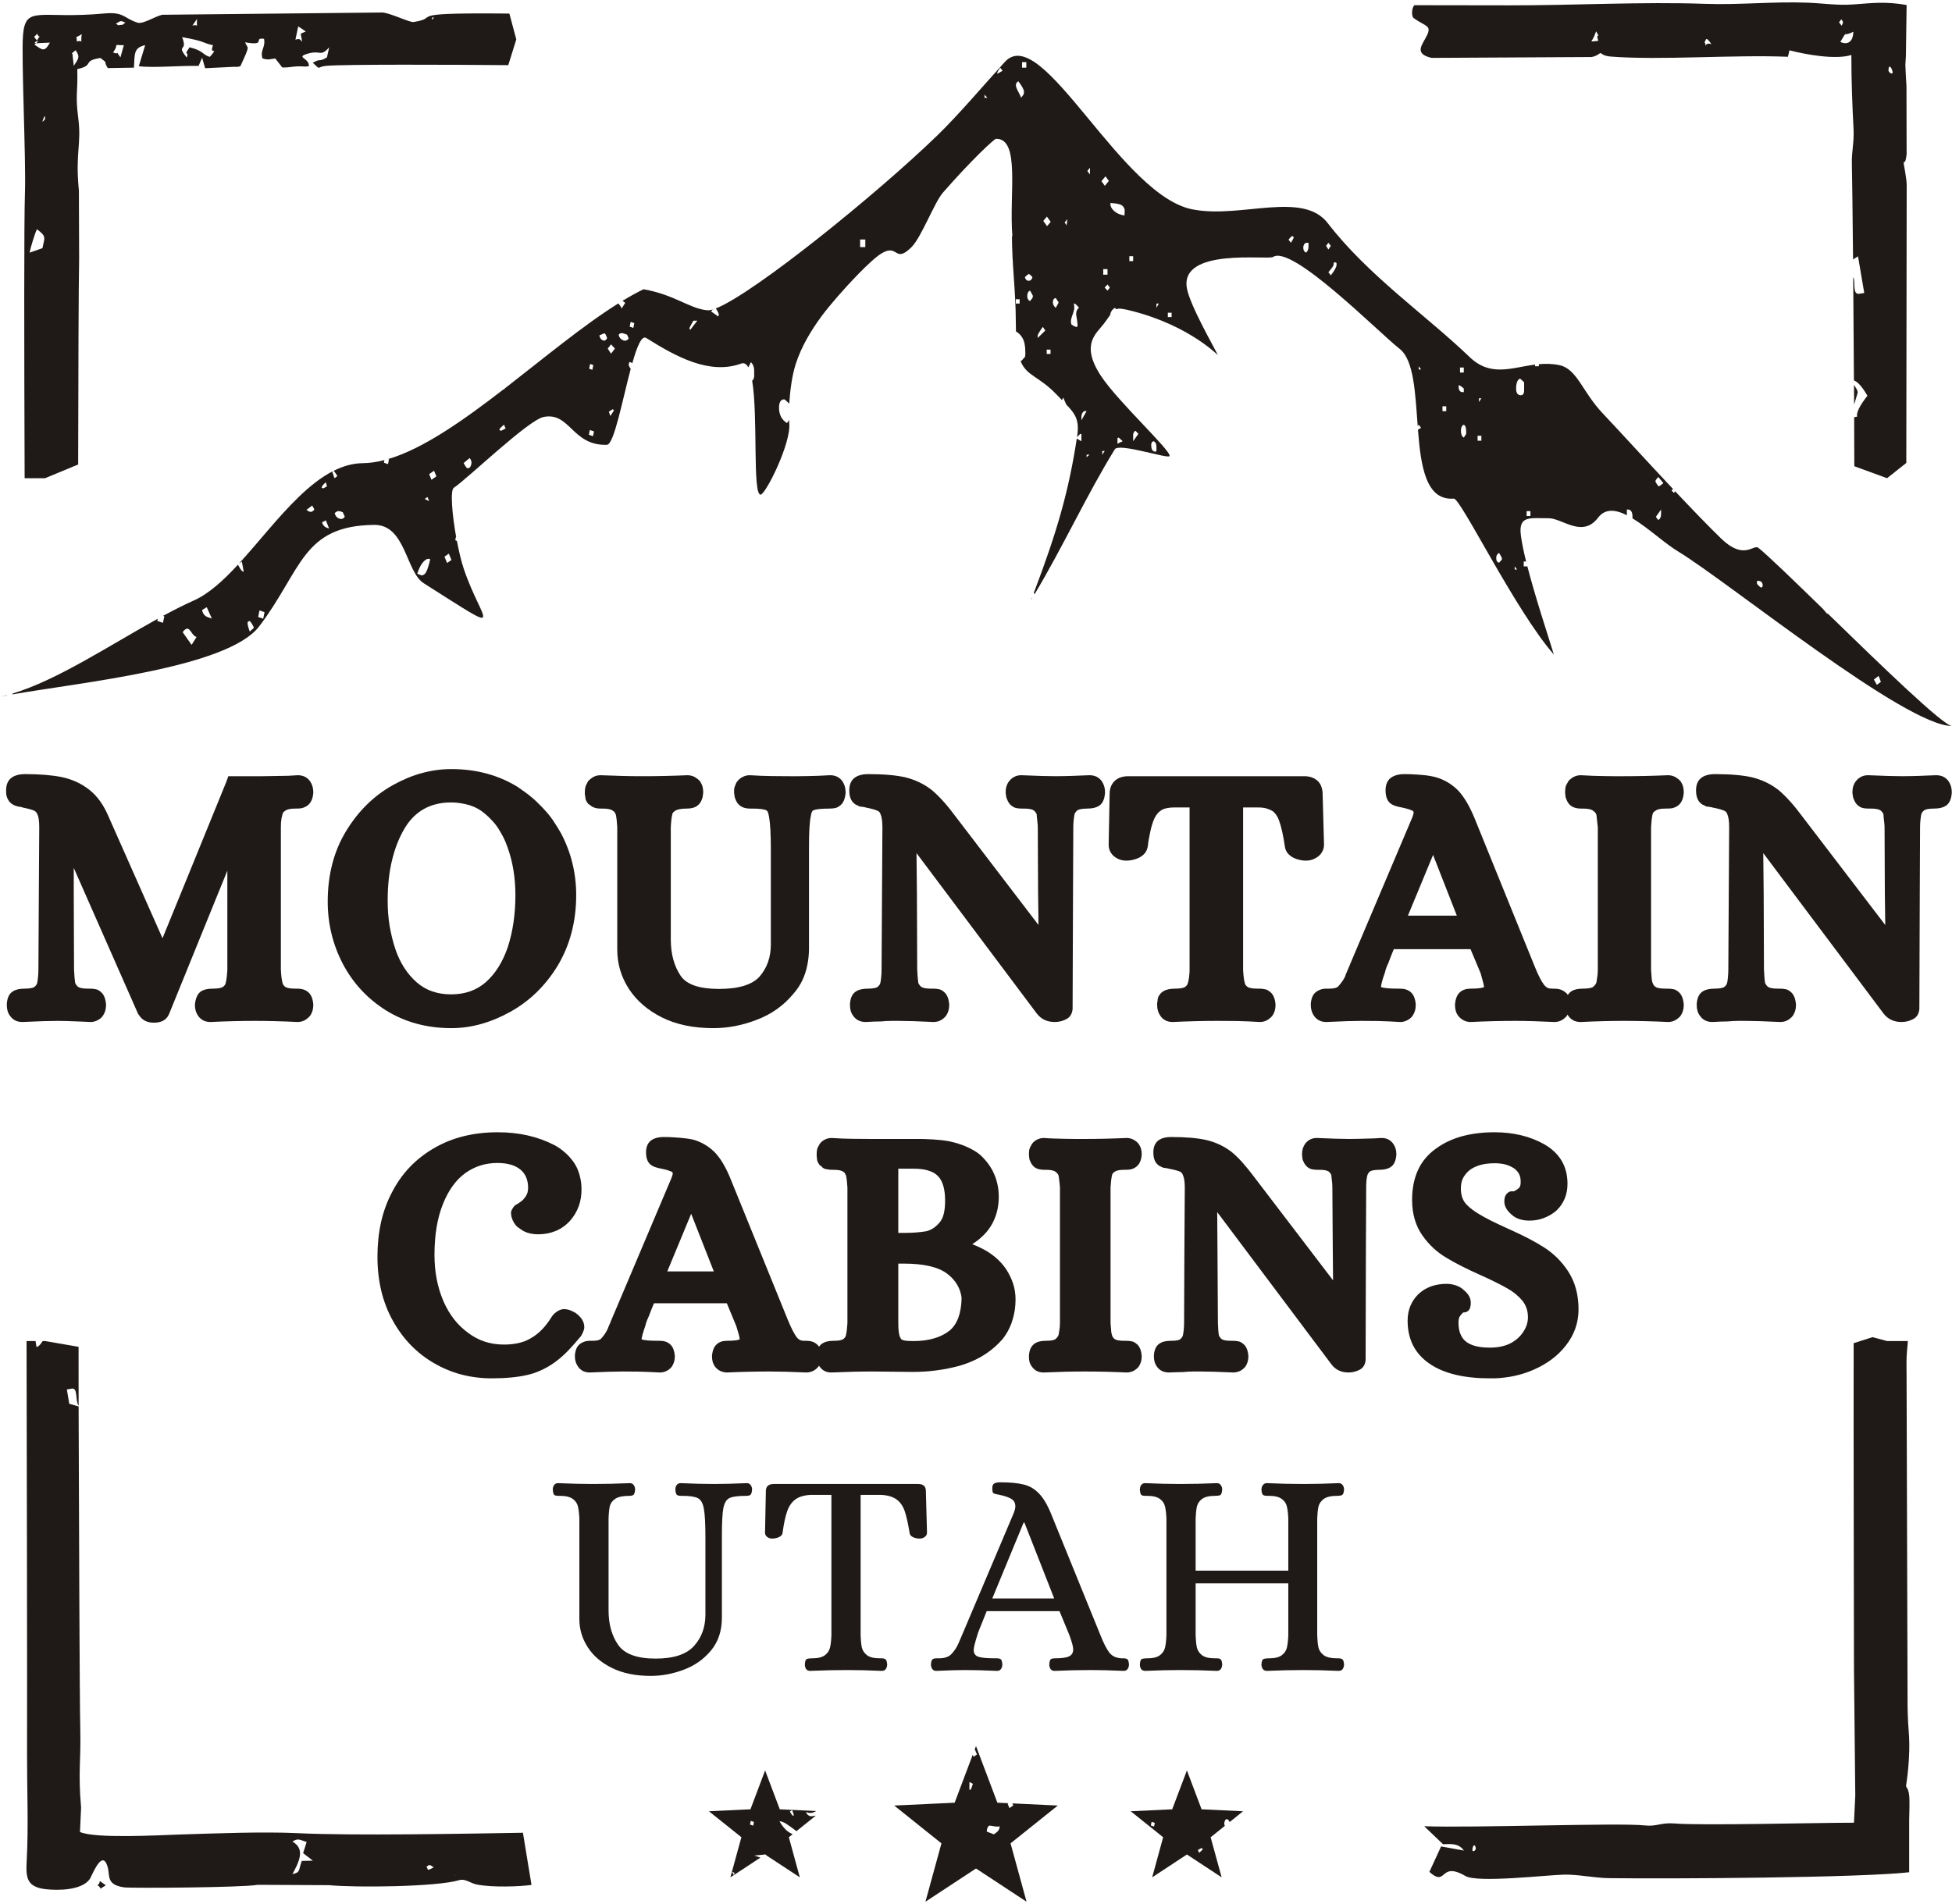 <svg width="898" height="876" viewBox="0 0 898 876" fill="none" xmlns="http://www.w3.org/2000/svg">
<g clip-path="url(#clip0_222_78)">
<path fill-rule="evenodd" clip-rule="evenodd" d="M198.577 8.512C200.313 6.761 199.075 8.929 199.091 8.961C199.107 8.961 198.946 8.897 198.946 8.833C198.946 8.656 198.448 8.608 198.577 8.512ZM55.5 11.466C53.346 11.771 54.76 11.594 53.33 10.888C55.66 9.459 55.452 9.427 57.686 10.406C55.693 11.755 57.284 11.225 55.5 11.466ZM847.052 8.865C847.839 10.085 848.257 9.892 847.261 11.835C845.589 9.571 845.847 10.888 847.052 8.865ZM90.65 8.704C90.297 13.794 91.55 10.824 88.496 11.787L90.65 8.704ZM17.006 18.643C14.885 15.962 15.881 17.519 17.006 15.496C18.469 18.386 18.951 15.159 17.006 18.643ZM85.909 26.479C80.717 19.912 86.616 24.279 83.787 17.102C94.765 19.012 92.981 19.751 97.995 20.811C96.018 26.045 101.097 20.827 96.549 26.173C93.077 25.226 93.881 23.396 87.227 21.758C83.996 26.302 87.227 23.043 85.909 26.479ZM846.634 19.285C850.315 13.28 847.164 17.423 852.597 14.597C852.533 19.382 849.865 20.795 846.634 19.285ZM37.579 15.689C36.952 21.196 38.463 18.113 35.361 19.093C35.248 15.641 34.3 18.081 37.579 15.689ZM137.196 12.14L140.684 14.485C137.373 16.026 138.418 14.485 138.964 19.189C137.807 17.824 137.807 18.065 137.196 17.953L135.91 18.226L137.196 12.14ZM732.07 19.093C733.998 15.914 733.339 16.411 734.32 14.42C736.682 18.868 733.757 14.083 735.284 18.82L732.07 19.093ZM15.801 20.489C20.896 16.973 12.249 20.474 18.163 19.815L22.953 19.606C20.494 24.07 19.642 23.139 15.801 20.489ZM787.327 20.297C783.566 19.173 785.285 23.058 784.402 19.703C784.369 19.542 784.096 19.639 783.968 19.59C785.061 18.788 784.273 15.962 787.327 20.297ZM52.012 24.15C55.323 19.494 51.144 20.923 56.978 20.779L55.403 26.398C52.414 22.272 55.644 25.611 52.012 24.15ZM34.75 23.107C37.081 26.254 35.94 27.121 33.947 30.3L33.432 25.836C33.593 23.508 31.825 25.724 34.75 23.107ZM868.798 32.5C868.685 29.77 869.859 30.364 870.518 32.435C871.354 35.004 868.846 33.447 868.798 32.5ZM20.735 54.85C20.735 54.85 19.24 56.664 19.594 55.605C20.542 52.955 20.767 52.891 20.735 54.85ZM13.599 116.249C14.049 113.969 16.09 107.145 17.006 105.475C21.571 108.927 20.494 109.216 19.53 114.178L13.599 116.249ZM678.918 850.404C679.079 851.56 677.038 852.684 677.391 850.677C677.809 848.365 678.709 848.846 678.918 850.404ZM852.918 177.102C852.918 180.104 852.918 183.139 852.967 186.206L854.558 180.875C854.863 179.864 853.835 178.595 852.918 177.102ZM852.758 618.038C852.661 657.006 852.902 751 852.902 767.907L853.497 825.468V826.287L852.902 838.683C836.091 838.683 782.778 840.064 770.338 839.036C764.07 838.522 762.189 840.545 756.709 839.935C744.895 838.634 677.761 841.139 655.195 840.304L663.858 848.589C667.555 848.477 670.946 848.011 673.453 851.496L662.958 849.601L657.574 861.322C665.835 868.611 662.01 856.152 674.145 863.201C679.802 866.492 711.32 862.751 719.63 862.574C725.994 862.446 733.259 864.084 740.122 864.196C769.534 864.565 855.635 864.035 878.297 861.482V837.495C878.345 834.412 878.65 828.198 878.216 825.5C877.622 822.048 876.979 823.06 876.866 821.567C876.866 821.535 879.084 808.882 878.104 796.824C877.67 791.445 877.509 786.211 877.557 781.346L877.107 633.709C877.107 630 876.931 625.344 877.284 621.779C877.574 619.001 877.686 617.717 877.686 617.059H868.123L861.437 615.26L852.758 618.038ZM658.586 26.639L732.118 26.238C734.577 25.901 735.927 24.407 736.297 24.407C736.602 24.407 737.486 25.74 740.829 26.013C763.716 27.827 797.34 25.098 822.509 26.125L823.233 23.155C830.674 25.098 844.529 27.602 851.697 25.29C851.697 38.264 852.179 49.15 852.709 59.378C853.015 65.88 851.777 69.413 851.938 75.546C852.083 81.632 852.259 97.624 852.484 119.396C853.143 118.93 853.931 118.449 854.767 117.951L857.628 134.81L855.361 135.179C851.906 135.741 853.818 129.158 852.549 127.552C852.661 141.714 852.79 157.851 852.886 175.047C854.702 175.705 856.744 178.049 859.09 182.095C855.603 186.543 853.979 189.722 854.333 191.713L852.999 191.954C853.015 196.241 853.015 210.178 853.063 214.529L868.123 220.036L876.979 213.004L877.156 85.244C877.156 82.017 875.709 75.257 875.757 75.016C876.015 73.7 876.465 76.189 877.123 70.97L877.059 39.645C876.834 35.663 876.674 33.913 876.545 29.754L876.77 26.238C876.77 25.933 876.802 25.579 876.802 25.29L877.123 2.298C867.625 0.644 861.726 1.351 852.356 2.057C845.622 2.571 838.501 1.511 831.687 1.238C816.08 0.612 800.024 2.33 784.578 1.768C755.471 0.724 723.712 2.523 694.155 2.458C685.46 2.442 670.351 2.442 650.663 2.394C649.522 3.454 649.088 7.436 650.454 8.399C655.79 12.253 658.844 11.546 656.336 16.54C654.295 20.65 650.293 24.728 658.586 26.639ZM112.782 19.462C123.084 21.308 116.093 17.086 121.477 17.872C122.216 21.902 119.613 22.994 120.738 26.864C123.454 27.795 124.499 27.105 126.636 26.912L129.867 31.055C132.953 31.119 134.255 30.637 136.65 30.541C140.234 30.396 139.51 30.878 142.082 30.46C142.436 26.511 135.396 26.446 141.841 24.616C147.595 22.978 147.29 26.382 151.436 21.79L150.408 26.414C146.245 28.855 147.997 26.575 143.898 28.871C147.981 32.708 145.329 30.685 150.199 30.284C158.83 29.561 207.658 29.738 233.824 29.979L237.52 18.145L234.338 6.248C232.779 6.232 231.204 6.216 229.613 6.199C184.787 5.894 203.222 8.11 190.251 10.133C188.515 10.406 180.158 6.216 176.043 5.75L74.61 6.794C71.299 7.564 65.786 11.193 63.311 10.438C56.978 8.463 57.123 5.332 47.994 6.199C18.404 8.977 11.686 1.977 10.577 16.315C9.758 26.671 11.992 73.042 11.477 88.616C11.027 102.151 11.108 158.14 11.333 220.036H20.719L35.956 213.726C36.036 171.852 36.148 130.94 36.406 118.946L36.293 87.701C34.557 70.023 37.563 66.619 36.004 54.368C34.573 43.177 35.875 42.856 35.554 31.793C43.799 29.979 37.499 28.036 46.21 26.671C50.244 29.786 47.142 27.346 49.569 31.328L61.623 31.135C61.993 24.68 61.431 22.031 66.783 20.762L63.857 30.46C70.463 31.343 83.289 30.107 91.357 30.332L92.981 26.543L94.363 31.392L107.414 30.75C109.085 30.701 108.844 30.958 110.58 30.46C115.498 19.863 113.859 22.77 112.782 19.462ZM134.528 847.401C137.116 845.587 138.08 846.647 141.069 847.578L139.446 852.684L143.93 856.152L138.851 856.264C137.164 860.728 138.385 861.418 134.528 862.366C137.244 857.276 140.812 850.789 134.528 847.401ZM199.525 859.235C195.571 861.386 197.339 859.813 196.166 859.058C197.628 857.613 197.902 858.143 199.525 859.235ZM44.844 867.471C47.624 869.173 44.506 869.912 48.685 867.488C44.088 864.292 47.126 865.753 44.844 867.471ZM16.347 617.059L16.797 619.804C17.665 619.66 18.597 618.745 19.626 617.059H20.719L36.148 619.708C36.148 624.589 36.148 642.138 36.165 646.843C34.525 644.483 35.972 638.462 33.031 638.943L30.764 639.329L31.857 645.912L36.165 647.148C36.358 703.441 36.615 781.635 36.936 796.118C37.258 810.52 35.891 815.257 37.306 831.778L36.791 842.954C43.719 846.068 72.922 844.447 82.823 844.11C98.927 843.612 121.204 842.729 136.955 843.499C161.835 844.72 214.955 843.74 240.574 843.307L244.512 867.311C239.111 868.066 226.704 868.547 219.471 867.15C216.144 866.524 214.183 864.212 211.001 865.175C200.923 868.178 164.005 868.628 151.324 867.423L118.536 867.263C111.834 868.547 60.016 868.868 57.075 868.435C47.592 867.022 51.45 862.141 48.797 857.195C46.258 852.427 42.16 863.393 41.324 864.565C37.675 869.848 26.682 869.928 21.008 869.27C12.136 868.258 11.863 863.762 12.281 856.152C13.149 840.754 12.409 822.915 12.442 807.164C12.538 778.311 12.329 663.413 12.217 617.059H16.347ZM209.104 863.024L209.474 862.671C209.602 862.799 209.136 863.008 209.104 863.024Z" fill="#1F1A17"/>
<path fill-rule="evenodd" clip-rule="evenodd" d="M118.759 283.892L121.09 284.678L121.701 281.676L119.386 280.873M113.922 286.252C113.777 287.007 114.098 288.452 114.902 290.603L116.831 288.853C115.963 286.942 115.256 285.899 114.677 285.706L114.291 285.979L113.922 286.252ZM92.979 280.68C93.268 282.382 94.168 283.49 95.711 284.02L97.463 284.614L95.117 279.396L92.979 280.68ZM88.141 296.721L90.44 293.076L90.15 292.996C89.556 292.787 88.913 292.177 88.189 291.117C87.482 290.073 86.92 289.463 86.534 289.351C85.763 289.062 84.927 289.592 84.043 290.892L88.141 296.721ZM289.674 150.288L291.361 150.882L291.811 148.682L290.124 148.12L289.674 150.288ZM284.595 154.109C284.932 155.394 285.672 156.229 286.797 156.63C287.793 156.967 288.581 156.678 289.24 155.715L288.468 153.981L286.99 153.467C285.849 153.082 285.045 153.306 284.595 154.109ZM275.739 154.302C275.932 155.538 276.527 156.325 277.523 156.662C278.23 156.903 278.825 156.518 279.339 155.538L278.552 153.804L278.182 153.387C278.053 153.339 277.234 153.644 275.739 154.302ZM271.03 169.652L272.508 170.165L272.942 167.966L271.48 167.468L271.03 169.652ZM280.802 191.424L282.473 188.791L281.879 188.293C281.879 188.293 281.284 188.678 280.095 189.433L280.802 191.424ZM270.901 200.03L272.798 200.688L273.264 198.505L271.351 197.846L270.901 200.03ZM468.432 37.364C467.692 37.926 467.355 38.488 467.355 39.05C467.355 39.805 467.692 40.849 468.432 42.181C469.155 43.482 469.589 44.413 469.733 44.991L470.81 43.578C470.987 43.209 471.051 42.92 471.051 42.727V42.181C471.051 41.218 470.184 39.612 468.432 37.364ZM470.184 28.582V31.135H472.144V28.582H470.184ZM452.922 44.991H454.224L452.922 43.578V44.991ZM460.122 31.135C459.254 32.451 458.82 33.222 458.82 33.398V33.961L461.231 32.547L460.122 31.135ZM510.863 93.417C510.702 94.284 510.959 95.135 511.602 96.05C512.117 96.74 512.808 97.399 513.74 97.961C514.672 98.523 515.861 98.924 517.324 99.149L517.404 96.564C517.276 96.034 517.131 95.681 517.019 95.52C516.745 95.135 516.649 94.974 516.649 94.974C515.974 94.091 514.061 93.561 510.863 93.417ZM506.716 83.365L508.259 85.501L510.124 83.269L508.565 81.118L506.716 83.365ZM500.223 78.661L501.38 80.283L501.46 77.184L500.223 78.661ZM489.776 102.36L490.708 103.693L491.013 100.867L489.776 102.36ZM479.956 101.67L481.707 104.062L483.363 102.071L481.611 99.663L479.956 101.67ZM530.696 203.016C529.973 203.209 529.603 203.771 529.603 204.718C529.603 206.806 530.262 207.833 531.564 207.833L532.014 207.528V205.553C532.014 204.237 531.564 203.386 530.696 203.016ZM522.387 198.216C521.519 198.585 521.149 199.629 521.294 201.331V203.016L523.705 199.629L522.387 198.216ZM514.077 201.62V204.156L516.488 203.016C515.315 201.893 514.672 201.331 514.511 201.331L514.077 201.62ZM507.086 207.528V209.23L508.195 207.528H507.086ZM499.885 209.23V210.37L501.203 209.23H499.885ZM537.254 143.897V145.888H538.99V143.897H537.254ZM498.792 189.16C497.925 189.722 497.491 190.669 497.491 191.986V193.383L499.885 189.16H498.792ZM532.014 139.675V141.65L533.091 139.675H532.014ZM519.542 117.886V120.15H521.294V117.886H519.542ZM508.195 132.305L509.497 133.718L510.59 132.305L509.497 130.908L508.195 132.305ZM481.531 160.869V162.86H483.283V160.869H481.531ZM493.987 139.675C494.131 140.028 494.212 140.702 494.212 141.65C494.212 142.019 494.131 142.485 493.987 143.063C493.842 143.641 493.649 144.186 493.44 144.748C493.215 145.326 493.039 145.888 492.894 146.466C492.733 147.028 492.685 147.478 492.685 147.863V148.152C492.685 148.345 492.733 148.698 492.894 149.276C493.906 150.031 494.726 150.416 495.305 150.416C495.594 150.416 495.723 150.143 495.723 149.565C495.723 148.987 495.61 148.104 495.417 146.868C495.192 145.648 495.08 144.861 495.08 144.475C495.08 143.143 495.514 142.212 496.382 141.65C495.369 140.317 494.63 139.675 494.212 139.675H493.987ZM507.536 123.827V126.38H509.497V123.827H507.536ZM479.779 150.416C479.65 150.593 479.457 150.834 479.232 151.107C479.023 151.396 478.75 151.781 478.477 152.247C478.188 152.712 477.914 153.146 477.705 153.515C477.496 153.9 477.368 154.27 477.368 154.655V155.506L480.872 152.102L479.779 150.416ZM485.677 137.122C484.809 137.298 484.375 137.973 484.375 139.097C484.375 140.028 484.809 140.895 485.677 141.65L486.786 139.675L486.995 139.097C486.995 139.097 486.545 138.438 485.677 137.122ZM473.864 133.718C472.996 134.087 472.578 134.938 472.578 136.255C472.578 137.395 472.996 138.149 473.864 138.535L474.973 137.122L475.182 136.255C475.182 136.078 474.764 135.227 473.864 133.718ZM467.323 137.684V139.675H469.074V137.684H467.323ZM473.237 126.091C473.077 126.091 472.498 126.557 471.485 127.52C471.775 128.628 472.353 129.19 473.237 129.19C474.105 129.19 474.7 128.628 474.973 127.52L473.864 126.38L473.237 126.091ZM395.688 110.195V113.696H398.082V110.195H395.688ZM318.974 147.558C317.785 149.63 317.174 150.802 317.174 151.042L317.495 151.845L320.79 147.558H318.974ZM279.58 160.403L281.091 162.731L282.891 160.403L281.091 158.444L279.58 160.403ZM197.932 257.367C197.321 256.949 196.598 257.046 195.762 257.624C195.12 258.073 194.445 258.812 193.786 259.823C193.143 260.835 192.532 262.232 191.969 263.998L193.898 264.753C194.316 264.737 194.605 264.656 194.766 264.544C195.12 264.319 195.28 264.191 195.28 264.191C196.116 263.613 196.984 261.349 197.932 257.367ZM206.483 254.75L204.474 256.147L205.695 259.053L207.688 257.656L206.483 254.75ZM196.646 228.69L195.393 229.557L197.45 230.633L196.646 228.69ZM199.668 216.6L197.434 218.157L198.495 220.759L200.761 219.185L199.668 216.6ZM229.74 197.911L230.575 198.216C230.575 198.216 231.267 197.862 232.601 197.14L231.845 195.406C230.559 196.53 229.884 197.188 229.852 197.381L229.74 197.911ZM213.298 213.052C214.069 214.513 214.599 215.251 214.873 215.364C215.853 215.669 216.512 215.027 216.866 213.389C217.042 212.49 216.769 211.59 216.03 210.772L213.298 213.052ZM153.974 236.157C154.328 237.457 155.035 238.292 156.176 238.661C157.156 238.998 157.976 238.709 158.619 237.762L157.687 235.691L156.642 235.322C155.646 235 154.746 235.241 153.974 236.157ZM147.995 224.452L148.638 224.676C148.783 224.724 148.992 224.644 149.249 224.435C149.522 224.259 149.908 224.034 150.406 223.809L149.908 221.883C148.783 222.878 148.204 223.552 148.124 223.922L147.995 224.452ZM148.156 240.315C148.493 241.6 149.233 242.434 150.358 242.82L151.402 243.189L149.924 239.448L148.156 240.315ZM141.952 235.241L142.386 235.418C143.222 235.691 143.961 235.37 144.62 234.422L143.623 232.608L140.971 234.615L141.952 235.241ZM763.281 223.697C763.425 223.697 764.084 223.231 765.226 222.284L762.847 219.458L761.754 220.871L761.545 221.417C761.545 221.642 761.979 222.38 762.847 223.697H763.281ZM762.847 239.255C763.715 238.87 764.165 237.923 764.165 236.429V234.438L761.754 237.826L762.847 239.255ZM810.711 270.099L810.919 269.505C810.919 268.012 810.18 267.257 808.734 267.257H808.284V268.67C809.296 269.794 809.955 270.372 810.261 270.372L810.711 270.099ZM698.75 174.501C697.898 175.239 697.464 176.668 697.464 178.739C697.464 180.811 698.187 181.854 699.634 181.854C700.662 181.854 701.161 181.1 701.161 179.59V175.914C700.02 174.79 699.361 174.212 699.2 174.212L698.75 174.501ZM679.752 200.512V202.776H681.488V200.512H679.752ZM673.404 195.422C672.52 195.807 672.086 196.755 672.086 198.248C672.086 199.757 672.52 200.801 673.404 201.363L674.497 199.677V198.537C674.497 196.851 674.159 195.807 673.404 195.422ZM680.395 183.267V184.969L681.488 183.267H680.395ZM671.025 177.343V177.888C671.025 179.59 671.668 180.441 672.97 180.441H673.404V178.739C672.262 177.792 671.603 177.327 671.443 177.327H671.025V177.343ZM663.599 186.944V189.208H665.335V186.944H663.599ZM671.668 169.122V171.402H673.404V169.122H671.668ZM652.654 169.989H653.747L652.654 168.56V169.989ZM613.55 120.76C613.678 121.531 613.453 122.27 612.891 123.04C612.296 123.779 611.718 124.534 611.123 125.272L612.232 126.701C613.984 124.437 614.868 122.816 614.868 121.884V121.322C614.868 121.13 614.787 120.937 614.643 120.76H613.55ZM610.062 113.118L611.123 114.82L612.232 113.118L611.123 111.705L610.062 113.118ZM600.885 111.705C600.001 112.09 599.567 112.829 599.567 113.969C599.567 115.109 600.001 115.863 600.885 116.249C601.592 115.478 601.962 114.643 601.962 113.696V111.705H600.885ZM594.536 108.606C594.247 108.606 593.668 109.152 592.784 110.292L593.877 111.705C594.729 110.195 595.179 109.441 595.179 109.441L594.97 108.879L594.536 108.606ZM696.821 262.039H697.914L696.821 260.626V262.039ZM689.637 254.396C688.721 254.958 688.319 255.729 688.319 256.676C688.319 257.993 688.721 258.732 689.637 258.924L690.923 257.511V256.949C690.923 256.564 690.473 255.729 689.637 254.396ZM702.302 235.177V237.441H704.054V235.177H702.302ZM864.264 310.995L862.062 312.664L863.428 315.121L865.277 313.772L864.264 310.995ZM3.15 319.874C2.105 320.147 1.045 320.404 0 320.628C0.98 320.42 2.025 320.195 3.118 319.986L3.15 319.874ZM475.954 273.407C489.181 251.314 500.094 227.39 512.872 206.725C514.785 203.643 537.672 211.366 538.057 209.824C538.668 207.207 513.868 184.439 506.266 172.638C496.96 158.204 504.498 153.419 507.922 148.827C509.127 147.237 509.979 145.969 510.686 144.973C510.975 143.352 511.747 142.228 512.984 141.65C513.161 141.858 513.306 142.083 513.451 142.292C514.849 141.73 516.794 142.083 520.796 143.095C547.797 150.015 560.607 164.016 560.205 163.229C558.437 159.616 547.428 140.461 546.029 132.674C542.59 113.776 583.398 119.733 585.648 118.24C594.375 112.491 633.865 152.616 643.943 160.564C650.516 165.718 651.063 181.116 652.204 196.048C652.333 195.855 652.477 195.631 652.654 195.422L653.747 196.835L652.317 197.766C653.634 214.657 655.981 230.408 668.823 229.429C671.957 229.188 697.078 280.889 714.838 301.168C711.801 291.342 706.207 274.435 702.655 260.61H700.968V258.362H702.077C700.936 253.754 700.068 249.58 699.65 246.256C698.493 236.959 704.006 238.533 712.395 238.453C718.615 238.372 727.937 247.765 735.186 238.196C738.465 233.893 743.19 234.438 748.43 237.072V234.438H748.848C750.294 234.438 751.017 235.578 751.017 237.826C751.017 238.067 751.017 238.276 750.985 238.485C754.843 240.829 758.893 244.008 762.766 247.043L762.847 246.882V247.107C766.302 249.82 769.629 252.373 772.538 254.075C795.795 268.349 876.913 334.276 898 334.035C894.11 334.083 865.019 305.824 840.782 282.254C840.75 282.35 840.702 282.431 840.637 282.527L838.628 280.167C825.111 267.017 813.411 255.665 808.943 252.084C806.66 250.222 802.465 258.105 791.793 247.797C785.814 242.017 778.341 234.214 770.626 226.041C770.465 226.266 770.288 226.523 770.063 226.796L768.97 225.672L769.678 225.03C757.623 212.201 745.199 198.537 737.259 190.139C727.857 180.168 725.559 169.796 717.442 168.03C714.179 167.323 711.013 167.307 707.943 167.58V168.544H706.207V167.757C695.375 169.122 685.763 173.585 676.088 164.289C656.077 145.053 629.429 126.83 610.785 102.633C599.374 87.845 571.376 100.337 549.598 96.516C516.215 91.586 479.473 9.667 462.292 28.469C453.018 38.617 441.253 52.57 431.127 62.396C403.435 89.226 346.908 134.986 329.325 141.923C330.257 143.4 330.707 144.363 330.707 144.829L330.417 145.615L327.107 143.287L327.926 142.404C326.898 142.709 326.062 142.838 325.419 142.774C317.142 142.019 310.568 135.661 296.055 133.092C292.92 134.617 289.69 136.415 286.395 138.422L287.633 139.354L285.961 141.987C285.881 141.585 285.704 141.184 285.399 140.799C285.125 140.413 284.804 140.012 284.466 139.61C268.249 149.758 250.2 164.803 232.295 178.675C232.07 179.012 231.797 179.205 231.475 179.285C212.944 193.591 194.573 206.533 178.549 211.237L178.951 211.366L178.501 213.565L176.604 212.907L176.845 211.703C173.438 212.586 170.127 213.084 166.961 213.116C162.284 213.164 157.799 214.465 153.428 216.664L153.444 216.68C153.717 216.761 154.328 217.563 155.212 219.041L153.894 220.052C153.203 218.254 152.881 217.242 152.929 217.082L152.945 216.905C147.625 219.667 142.514 223.761 137.548 228.546L137.436 228.739L137.403 228.69C127.84 237.907 118.808 249.66 109.855 259.406L111.254 258.378L112.137 263.083L111.591 262.89C111.189 262.762 110.482 261.734 109.469 259.823C102.751 267.113 96.033 273.23 89.186 276.297C84.605 278.336 79.88 280.745 75.01 283.378L75.605 283.587L74.962 286.589L72.358 285.706L72.567 284.711C50.484 296.881 26.423 312.905 5.802 319.119L5.706 319.52C36.468 314.045 104.68 307.382 119.258 288.179C138.962 262.216 138.962 241.873 172.136 241.519C186.665 241.375 186.649 263.115 194.959 268.381C234.754 293.606 221.768 286.814 213.314 261.606C212.172 258.17 211.096 253.626 210.196 248.889L210.163 248.873H210.179V248.857L209.424 248.584L209.762 246.962L209.858 247.155C207.961 236.558 207.061 225.575 208.765 224.452C215.194 220.181 243.032 193.222 250.152 191.841C262.27 189.497 263.186 205.184 279.195 204.67C282.489 204.558 286.283 184.263 290.156 169.732C289.529 168.817 289.208 168.158 289.208 167.789L289.513 166.633H289.818C290.108 166.633 290.461 166.81 290.879 167.147C293.017 159.536 295.187 154.173 297.308 155.522C311.034 164.128 326.335 172.59 340.993 167.291C342.327 166.794 343.42 167.484 344.256 169.042L345.461 166.633C346.474 167.661 346.956 168.977 346.956 170.535V173.248C346.843 174.131 346.554 174.79 346.024 175.159C348.804 191.665 346.104 227.855 349.929 227.599C352.244 227.438 363.993 203.964 363.093 194.796C363.045 194.33 363.012 193.816 362.996 193.254C362.755 193.768 362.402 194.234 361.984 194.651C359.589 193.094 358.384 190.766 358.384 187.651C358.384 185.066 359.187 183.749 360.794 183.749C360.971 183.749 361.759 184.407 363.093 185.708C363.446 179.751 364.395 172.815 365.97 167.805C368.59 159.472 373.186 152.038 377.703 145.824C381.399 140.766 388.423 132.69 394.772 126.203L394.788 126.155C399.159 121.708 403.177 117.983 405.637 116.538C413.367 111.93 411.455 121.579 419.411 113.631C423.847 109.168 429.986 92.951 433.731 88.696C447.055 73.443 457.422 63.873 458.21 63.857C469.525 63.745 464.14 89.355 465.748 108.718L465.539 108.574C465.539 121.579 467.307 134.553 467.307 147.574C467.307 149.341 467.355 150.994 467.387 152.504C468.673 153.242 469.653 154.238 470.376 155.506C471.26 157.015 471.694 159.183 471.694 162.025V163.149C471.694 163.534 471.63 163.904 471.501 164.273C470.392 165.509 469.766 166.167 469.557 166.264C472.385 173.104 477.898 173.023 485.999 181.469C486.915 182.432 487.767 183.315 488.57 184.118C488.731 183.685 488.956 183.299 489.181 182.946C489.342 183.332 489.519 183.781 489.728 184.359C489.953 184.921 490.21 185.483 490.499 186.045C490.515 186.077 490.515 186.109 490.531 186.141C494.887 190.669 496.639 193.447 495.514 200.913C495.514 200.993 495.498 201.074 495.465 201.17C496.382 200.158 496.928 199.645 497.057 199.645H497.491V203.033L495.369 201.78C491.672 225.897 486.352 244.522 475.6 272.797L475.954 273.407ZM474.346 276.072C474.523 275.783 474.684 275.51 474.845 275.221C474.812 275.189 474.764 275.141 474.716 275.109C474.587 275.43 474.475 275.735 474.346 276.072Z" fill="#1F1A17"/>
<path fill-rule="evenodd" clip-rule="evenodd" d="M346.842 838.33L345.379 837.848L345.042 839.518L346.504 840.048M365.148 835.119C365.181 834.99 364.94 834.219 364.393 832.823L363.364 833.593C364.072 834.765 364.538 835.343 364.731 835.424L365.068 835.536L365.148 835.119ZM351.985 814.631L358.736 832.517L375.515 833.304C373.715 834.364 372.188 834.492 370.854 833.69C370.999 834.637 371.626 835.295 372.719 835.681H373.426C374.101 835.648 374.712 835.536 375.322 835.424L366.402 842.569C365.775 842.135 365.036 841.589 364.152 840.883C363.22 840.257 362.464 839.743 361.854 839.293C361.243 838.86 360.616 838.555 359.957 838.33C359.732 838.234 359.507 838.153 359.298 838.089C359.202 838.057 358.961 838.041 358.607 838.057C359.459 839.566 360.423 840.835 361.5 841.894C362.384 842.777 363.445 843.452 364.666 843.966L362.898 845.362L367.945 863.811L352.644 853.76C352.419 853.471 352.162 853.294 351.84 853.182C352.065 853.246 351.76 853.342 350.924 853.423C350.089 853.519 348.787 853.615 347.003 853.776L349.831 854.739L337.665 862.751L337.873 861.692L336.716 861.322L337.632 862.751L336.009 863.811L341.072 845.362L326.141 833.417L345.235 832.517L351.985 814.631Z" fill="#1F1A17"/>
<path fill-rule="evenodd" clip-rule="evenodd" d="M459.866 840.241C459.608 840.433 459.271 840.514 458.837 840.482C458.419 840.449 457.937 840.401 457.423 840.353C456.876 840.289 456.41 840.177 455.944 840.096C455.494 839.984 455.108 840 454.867 840.177C454.353 840.53 454.047 841.413 453.935 842.762L457.198 844.03L458.162 843.356C459.319 842.553 459.898 841.525 459.866 840.241ZM445.979 819.946L445.963 823.526L446.461 823.494C446.718 823.317 447.088 822.418 447.57 820.781L445.979 819.946ZM449.001 803.424L458.837 829.483L463.932 829.708L463.562 829.965L464.382 831.972L466.134 830.751L465.732 829.788L486.626 830.784L464.896 848.189L472.257 875.035L449.001 859.749L425.744 875.035L433.105 848.189L411.375 830.784L439.18 829.483L447.49 807.422L447.876 808.353L449.451 807.293L448.502 805.029L448.358 805.11L449.001 803.424Z" fill="#1F1A17"/>
<path fill-rule="evenodd" clip-rule="evenodd" d="M531.258 838.763L529.779 838.266L529.425 839.952L530.904 840.433M553.293 850.613L552.634 850.388C552.634 850.388 552.103 850.645 551.059 851.223L551.669 852.54C552.634 851.689 553.164 851.175 553.212 851.046L553.293 850.613ZM546.028 814.631L552.779 832.517L571.856 833.417L565.701 838.378C565.267 837.607 564.961 837.206 564.769 837.142C563.997 836.869 563.499 837.383 563.242 838.651C563.145 839.165 563.242 839.646 563.483 840.128L556.941 845.379L562.004 863.811L546.028 853.31L530.052 863.811L535.099 845.379L520.184 833.417L539.262 832.517L546.028 814.631Z" fill="#1F1A17"/>
<path d="M63.506 466.465L33.933 399.35V411.552L34.061 446.105C34.19 448.899 34.351 450.954 34.576 452.271C34.913 453.042 35.363 453.652 35.926 454.069C36.697 454.631 38.176 454.904 40.362 454.904H41.39C42.371 454.904 43.255 455 44.026 455.161C44.798 455.289 45.569 455.707 46.341 456.381C47.755 457.505 48.559 459.432 48.784 462.161V462.483C48.784 464.377 48.285 466.015 47.305 467.428C46.662 468.327 45.826 469.001 44.798 469.483C43.801 469.997 42.773 470.254 41.712 470.254L37.404 470.061C32.293 469.836 28.693 469.74 26.604 469.74C22.955 469.74 17.555 469.901 10.403 470.254H10.274C7.831 470.254 5.934 469.307 4.617 467.428C4.054 466.657 3.668 465.854 3.459 465.052C3.234 464.249 3.138 463.382 3.138 462.483V461.84C3.347 458.982 4.327 457.056 6.095 456.06C7.333 455.289 9.117 454.904 11.431 454.904C12.621 454.904 13.617 454.824 14.389 454.647C15.16 454.487 15.642 454.294 15.867 454.069C16.542 453.523 16.96 452.945 17.089 452.335C17.25 451.741 17.378 450.89 17.474 449.766C17.603 448.658 17.667 447.438 17.667 446.105L17.86 412.58L18.053 380.66C18.053 377.802 17.764 375.811 17.217 374.687C16.864 373.916 16.414 373.387 15.867 373.082C14.662 372.536 12.797 372.022 10.274 371.54V371.412H10.081C9.953 371.412 9.792 371.396 9.631 371.347C9.503 371.267 9.31 371.219 9.053 371.219C8.828 371.219 8.57 371.187 8.281 371.091C6.176 370.625 4.681 369.613 3.781 368.072C3.347 367.301 3.074 366.595 2.945 365.953C2.849 365.278 2.816 364.508 2.816 363.641C2.816 360.783 3.797 358.743 5.774 357.539C7.22 356.64 9.117 356.19 11.431 356.19C18.149 356.19 23.775 356.64 28.275 357.539C33.113 358.535 37.372 360.477 41.069 363.384C44.798 366.306 47.819 370.561 50.134 376.164L74.757 431.719L84.207 408.598L104.073 359.851L105.037 357.154H120.917C122.154 357.154 123.44 357.138 124.774 357.09C126.092 357.057 127.378 357.025 128.632 357.025C129.917 357.025 131.235 357.009 132.618 356.961C133.984 356.881 135.398 356.801 136.861 356.704H136.989C139.432 356.704 141.313 357.635 142.647 359.466C143.627 360.927 144.125 362.597 144.125 364.475V364.797C143.9 367.879 142.791 369.983 140.782 371.091C140.011 371.524 139.255 371.797 138.532 371.926C137.841 372.022 136.941 372.054 135.832 372.054C133.518 372.054 131.975 372.407 131.203 373.082C130.432 373.515 129.998 374.109 129.917 374.88C129.789 375.313 129.66 375.827 129.532 376.421C129.435 377.031 129.355 377.69 129.274 378.412C129.226 379.151 129.21 379.889 129.21 380.66V446.298C129.339 448.706 129.564 450.633 129.917 452.078C129.998 452.431 130.126 452.769 130.303 453.106C130.464 453.411 130.769 453.732 131.203 454.069C131.975 454.631 133.518 454.904 135.832 454.904H136.861C138.821 454.904 140.413 455.402 141.618 456.381C143.065 457.505 143.9 459.432 144.125 462.161V462.483C144.125 464.377 143.627 466.015 142.647 467.428C142.165 467.974 141.634 468.472 141.039 468.905C140.429 469.371 139.77 469.708 139.047 469.933C138.355 470.141 137.664 470.254 136.989 470.254H136.861C129.789 469.901 123.199 469.74 117.124 469.74C110.855 469.74 104.137 469.901 96.937 470.254H96.808C94.365 470.254 92.469 469.307 91.151 467.428C90.154 466.015 89.672 464.377 89.672 462.483V462.161C90.01 459.079 90.99 457.056 92.629 456.06C93.867 455.289 95.651 454.904 97.965 454.904C100.28 454.904 101.823 454.631 102.594 454.069C103.366 453.523 103.784 452.849 103.88 452.078C104.218 450.633 104.459 448.706 104.587 446.298V400.634L99.251 413.736L77.907 466.272C76.83 469.13 74.467 470.575 70.835 470.575C67.621 470.575 65.306 469.371 63.892 466.978L63.699 466.786L63.506 466.465Z" fill="#1F1A17"/>
<path d="M177.703 464.987C169.088 459.592 162.418 452.431 157.709 443.472C153.08 434.577 150.766 425.039 150.766 414.892C150.766 402.528 153.562 391.706 159.188 382.458C164.797 373.21 171.981 366.145 180.725 361.264C189.5 356.351 198.485 353.878 207.662 353.878C219.009 353.878 229.103 356.575 237.943 361.97C239.614 363.094 241.237 364.25 242.829 365.438C244.404 366.643 245.915 367.943 247.329 369.356C248.775 370.737 250.158 372.166 251.443 373.659C252.729 375.12 253.903 376.678 254.979 378.348C256.088 380.017 257.133 381.735 258.13 383.486C262.758 392.317 265.073 401.774 265.073 411.873C265.073 418.087 264.334 423.883 262.887 429.278C261.473 434.673 259.319 439.747 256.458 444.499C253.71 448.995 250.495 453.041 246.815 456.638C243.118 460.202 239.068 463.189 234.664 465.629C225.695 470.591 216.695 473.079 207.662 473.079C196.427 473.079 186.446 470.382 177.703 464.987ZM223.542 451.885C227.946 447.951 231.321 442.556 233.635 435.7C235.95 428.555 237.107 420.608 237.107 411.873C237.107 403.877 235.901 396.555 233.507 389.908C232.944 388.238 232.301 386.697 231.578 385.284C230.839 383.871 230.067 382.522 229.263 381.238C228.444 379.953 227.528 378.781 226.499 377.705C225.503 376.597 224.474 375.586 223.413 374.687C222.288 373.707 221.163 372.888 220.006 372.246C218.849 371.572 217.595 371.01 216.277 370.576C214.943 370.159 213.545 369.838 212.098 369.613C210.684 369.356 209.157 369.228 207.534 369.228C198.019 369.228 190.882 373.21 186.125 381.174C183.586 385.461 181.657 390.358 180.339 395.881C179.005 401.372 178.346 407.538 178.346 414.378C178.346 418.456 178.635 422.342 179.246 426.067C179.889 429.76 180.757 433.308 181.882 436.728C184.068 443.118 187.363 448.224 191.783 452.078C195.977 455.723 201.233 457.537 207.534 457.537C213.914 457.537 219.25 455.658 223.542 451.885Z" fill="#1F1A17"/>
<path d="M304.474 468.134C297.869 464.795 292.79 460.395 289.238 454.904C285.718 449.381 283.966 443.44 283.966 437.049V380.66C283.837 378.219 283.612 376.293 283.323 374.88C283.195 374.543 283.034 374.221 282.873 373.916C282.696 373.579 282.391 373.306 281.973 373.081C281.202 372.407 279.659 372.054 277.344 372.054H276.316C274.21 372.054 272.555 371.508 271.365 370.384C271.012 370.175 270.754 369.999 270.594 369.87C270.465 369.71 270.304 369.485 270.144 369.228C269.967 368.939 269.822 368.698 269.694 368.521C269.597 368.361 269.517 368.136 269.437 367.879C269.388 367.59 269.34 367.349 269.308 367.173C269.26 367.012 269.244 366.787 269.244 366.531C269.244 366.242 269.195 366.049 269.115 365.953C269.067 365.824 269.051 365.615 269.051 365.31V364.475C269.051 364.01 269.067 363.56 269.115 363.127C269.195 362.709 269.276 362.292 269.372 361.906C269.501 361.521 269.662 361.136 269.887 360.75C270.096 360.365 270.304 359.947 270.529 359.466C270.996 358.952 271.526 358.486 272.137 358.053C272.731 357.587 273.374 357.25 274.065 357.025C274.789 356.816 275.496 356.704 276.187 356.704H276.316C283.387 357.009 289.849 357.154 295.731 357.154C302.321 357.154 309.168 357.009 316.239 356.704H316.368C317.043 356.704 317.734 356.816 318.425 357.025C319.149 357.25 319.808 357.587 320.418 358.053C321.061 358.486 321.592 358.952 322.026 359.466C322.572 360.285 322.958 361.104 323.183 361.906C323.392 362.725 323.504 363.576 323.504 364.475V364.796C323.376 365.663 323.279 366.274 323.247 366.659C323.199 367.044 322.99 367.671 322.604 368.521C322.218 369.34 321.672 370.031 320.997 370.577C319.792 371.572 318.136 372.054 316.047 372.054C313.379 372.054 311.562 372.407 310.582 373.081C310.148 373.387 309.827 373.659 309.618 373.916C309.393 374.141 309.296 374.398 309.296 374.687C308.943 376.02 308.718 378.011 308.589 380.66V432.233C308.589 438.96 310.132 444.596 313.218 449.124C315.998 453.074 321.849 455.032 330.769 455.032C339.721 455.032 345.909 453.17 349.349 449.445C352.853 445.463 354.621 440.502 354.621 434.545V391.064C354.621 383.791 354.331 378.717 353.785 375.843C353.656 375.072 353.495 374.462 353.335 373.981C353.206 373.467 353.029 373.178 352.82 373.081L352.628 372.889C351.631 372.343 349.429 372.054 346.006 372.054H345.041C344.141 372.054 343.306 371.958 342.534 371.733C341.763 371.524 341.007 371.139 340.284 370.577C339.593 370.031 339.062 369.34 338.677 368.521C338.291 367.671 338.05 367.044 337.969 366.659C337.921 366.274 337.841 365.663 337.712 364.796V363.576C337.712 363.287 337.728 362.998 337.777 362.741C337.857 362.452 337.937 362.163 338.034 361.906C338.162 361.617 338.259 361.328 338.355 361.071C338.484 360.815 338.58 360.558 338.677 360.301C338.805 360.012 338.998 359.723 339.255 359.466C339.898 358.615 340.702 357.956 341.698 357.475C342.679 356.961 343.723 356.704 344.848 356.704H345.041C348.545 356.929 351.856 357.057 354.942 357.089C358.028 357.138 360.824 357.154 363.364 357.154H367.414C368.829 357.154 370.307 357.138 371.85 357.089C373.393 357.057 374.968 357.009 376.608 356.961C378.279 356.881 379.983 356.8 381.751 356.704H381.944C384.338 356.704 386.203 357.635 387.537 359.466C388.517 360.927 389.016 362.597 389.016 364.475V364.796C388.791 367.542 387.987 369.469 386.573 370.577C385.801 371.219 385.03 371.636 384.258 371.797C383.487 371.974 382.587 372.054 381.558 372.054C377.701 372.054 375.225 372.343 374.165 372.889C374.036 372.889 373.924 372.937 373.843 373.017C373.795 373.065 373.666 373.306 373.457 373.724C373.232 374.157 373.088 374.751 373.007 375.522C372.75 376.646 372.525 378.46 372.365 380.981C372.236 383.518 372.172 386.553 372.172 390.101V436.215C372.172 438.96 371.914 441.577 371.4 444.05C370.918 446.539 370.146 448.899 369.086 451.115C368.057 453.298 366.707 455.337 365.035 457.216C360.535 462.707 354.846 466.721 347.999 469.29C341.473 471.811 334.851 473.08 328.133 473.08C318.956 473.08 311.064 471.426 304.474 468.134Z" fill="#1F1A17"/>
<path d="M392.507 467.428C391.945 466.657 391.559 465.854 391.35 465.052C391.125 464.249 391.028 463.382 391.028 462.483V461.84C391.237 458.982 392.218 457.056 393.986 456.06C395.223 455.289 397.007 454.904 399.322 454.904C400.511 454.904 401.508 454.824 402.279 454.647C403.051 454.487 403.533 454.294 403.758 454.069C404.433 453.523 404.851 452.945 404.979 452.335C405.14 451.741 405.269 450.89 405.365 449.766C405.494 448.658 405.558 447.438 405.558 446.105L405.751 412.58L405.944 380.66C405.944 377.931 405.654 375.94 405.108 374.687C404.883 373.916 404.433 373.387 403.758 373.082C402.552 372.536 400.688 372.022 398.165 371.54C398.036 371.46 397.779 371.396 397.393 371.347C397.007 371.267 396.718 371.219 396.557 371.219C396.381 371.219 396.14 371.203 395.85 371.155C395.593 371.123 395.352 371.058 395.143 370.962C394.918 370.834 394.709 370.705 394.5 370.577C394.275 370.448 394.018 370.352 393.729 370.256C393.471 370.127 393.23 369.967 393.021 369.742C391.479 368.554 390.707 366.515 390.707 363.641C390.707 360.783 391.687 358.743 393.664 357.539C395.111 356.64 397.007 356.19 399.322 356.19C406.474 356.19 412.196 356.688 416.487 357.668C421.02 358.792 425.054 360.718 428.574 363.448C430.326 364.909 432.078 366.627 433.845 368.586C435.646 370.561 437.478 372.825 439.374 375.394L477.755 425.618L477.563 410.91L477.434 380.853C477.434 380.082 477.386 379.376 477.305 378.733C477.257 378.059 477.193 377.449 477.113 376.935C477.064 376.421 477.016 376.02 476.984 375.715C476.936 375.378 476.92 375.04 476.92 374.687C476.695 374.045 476.245 373.451 475.57 372.889C474.798 372.343 473.319 372.054 471.134 372.054H470.105C469.108 372.054 468.241 371.974 467.469 371.797C466.698 371.636 465.926 371.219 465.155 370.577C464.512 370.031 463.997 369.34 463.612 368.522C463.226 367.671 462.985 367.044 462.904 366.659C462.856 366.274 462.776 365.664 462.647 364.797V364.475C462.647 362.468 463.194 360.75 464.319 359.337C465.765 357.587 467.598 356.704 469.783 356.704H469.976C477 357.009 482.224 357.154 485.663 357.154C486.643 357.154 488.17 357.138 490.228 357.09C492.285 357.057 494.744 356.961 497.621 356.833L501.093 356.704H501.221C503.664 356.704 505.545 357.635 506.879 359.466C507.859 360.927 508.357 362.597 508.357 364.475V364.797C508.132 367.879 507.152 369.918 505.4 370.898C504.146 371.669 502.378 372.054 500.064 372.054C498.859 372.054 497.878 372.15 497.107 372.311C496.335 372.487 495.837 372.68 495.628 372.889C494.937 373.451 494.503 374.029 494.342 374.623C494.214 375.233 494.085 376.084 493.956 377.192C493.828 378.316 493.764 379.472 493.764 380.66L493.635 410.396L493.442 463.96V464.281C493.217 466.497 492.285 468.038 490.613 468.905C488.974 469.804 487.174 470.254 485.213 470.254C481.774 470.254 479.057 468.985 477.048 466.465L421.63 392.542L421.823 411.552L421.952 446.105C422.08 448.899 422.241 450.954 422.466 452.271C422.804 453.042 423.254 453.652 423.816 454.069C424.588 454.631 426.066 454.904 428.252 454.904H429.281C430.261 454.904 431.145 455 431.917 455.161C432.688 455.289 433.46 455.707 434.231 456.381C435.646 457.505 436.449 459.432 436.674 462.161V462.483C436.674 464.377 436.176 466.015 435.196 467.428C434.762 467.974 434.247 468.472 433.653 468.905C433.042 469.371 432.383 469.708 431.66 469.933C430.92 470.141 430.245 470.254 429.602 470.254H429.41C422.338 469.901 417.034 469.74 413.53 469.74H410.123C409.383 469.74 408.612 469.756 407.808 469.804C406.988 469.885 406.104 469.949 405.172 469.997C404.224 470.029 403.195 470.061 402.086 470.061L398.293 470.254C395.754 470.254 393.825 469.307 392.507 467.428Z" fill="#1F1A17"/>
<path d="M533.818 467.428C532.822 466.015 532.34 464.377 532.34 462.482V461.711C532.34 461.374 532.356 461.182 532.404 461.133C532.484 461.053 532.533 460.844 532.533 460.491C532.533 460.154 532.549 459.913 532.597 459.785C532.629 459.624 532.677 459.399 532.726 459.142C532.806 458.853 532.886 458.613 532.983 458.436C533.111 458.275 533.256 458.051 533.433 457.794C533.593 457.505 533.754 457.28 533.883 457.152C534.043 456.991 534.268 456.798 534.526 456.573C534.815 456.317 535.072 456.156 535.297 456.06C536.535 455.289 538.319 454.904 540.633 454.904C542.948 454.904 544.491 454.631 545.262 454.069C545.68 453.732 545.985 453.41 546.162 453.105C546.323 452.768 546.451 452.431 546.548 452.078C546.676 451.66 546.773 451.146 546.869 450.536C546.998 449.894 547.078 449.236 547.126 448.545C547.207 447.823 547.255 447.068 547.255 446.297V371.54H539.926C538.929 371.54 537.997 371.636 537.097 371.797C536.229 371.973 535.554 372.166 535.04 372.375C534.558 372.599 534.108 372.872 533.69 373.21C532.356 374.205 531.311 375.746 530.54 377.834C530.315 378.524 530.09 379.247 529.832 380.017C529.607 380.788 529.399 381.671 529.19 382.651C528.965 383.646 528.756 384.706 528.547 385.862C528.322 387.018 528.161 388.206 528.032 389.394C527.679 391.835 526.2 393.665 523.596 394.853C521.796 395.624 519.964 396.009 518.132 396.009C516.235 396.009 514.532 395.48 512.989 394.404C511.012 392.959 510.031 391.032 510.031 388.624L510.481 365.31C510.481 362.998 511.14 361.119 512.474 359.658C514.017 357.988 516.219 357.153 519.096 357.153H600.037C601.226 357.153 602.351 357.33 603.38 357.667C604.441 358.02 605.437 358.614 606.337 359.465C607.109 360.284 607.639 361.183 607.945 362.163C608.282 363.158 608.459 364.202 608.459 365.31L609.102 388.624C609.102 389.828 608.813 390.92 608.266 391.899C607.752 392.895 606.98 393.729 605.952 394.404C604.409 395.48 602.705 396.009 600.873 396.009C599.876 396.009 598.912 395.913 597.98 395.688C597.031 395.48 596.18 395.207 595.408 394.853C592.869 393.665 591.438 391.899 591.101 389.587C590.329 384.288 589.445 380.322 588.465 377.705C587.774 375.698 586.761 374.205 585.443 373.21C584.8 372.792 583.916 372.407 582.807 372.054C581.682 371.716 580.429 371.54 579.014 371.54H571.878V446.297C572.007 448.706 572.232 450.633 572.585 452.078C572.666 452.431 572.794 452.768 572.971 453.105C573.132 453.41 573.437 453.732 573.871 454.069C574.642 454.631 576.185 454.904 578.5 454.904H579.529C579.946 454.904 580.316 454.936 580.621 454.968C580.959 455.016 581.345 455.08 581.779 455.161C582.245 455.209 582.679 455.337 583.064 455.546C583.45 455.771 583.852 456.044 584.286 456.381C585.732 457.505 586.568 459.431 586.793 462.161V462.482C586.793 464.377 586.295 466.015 585.315 467.428C584.832 467.973 584.302 468.471 583.707 468.905C583.097 469.37 582.438 469.707 581.714 469.932C581.023 470.141 580.332 470.253 579.657 470.253H579.529C575.96 470.029 572.585 469.884 569.371 469.804C566.188 469.756 563.102 469.74 560.113 469.74C553.636 469.74 546.805 469.9 539.605 470.253H539.476C537.033 470.253 535.136 469.306 533.818 467.428Z" fill="#1F1A17"/>
<path d="M604.498 467.428C603.518 466.015 603.02 464.377 603.02 462.483V461.84C603.245 458.982 604.225 457.056 605.977 456.06C607.182 455.289 608.548 454.904 610.091 454.904H611.634C613.724 454.904 615.106 454.519 615.749 453.748C617.067 452.303 618.128 450.762 618.899 449.124C618.979 448.658 619.108 448.273 619.285 447.968C619.446 447.631 619.574 447.326 619.671 447.069C619.799 446.78 619.896 446.523 619.992 446.298C620.121 446.089 620.201 445.88 620.249 445.656C620.33 445.399 620.41 445.206 620.506 445.078C620.635 444.917 620.699 444.757 620.699 444.628L624.685 435.187L649.694 376.164C650.112 375.105 650.337 374.334 650.337 373.852L650.144 373.21C648.939 372.568 647.187 372.022 644.872 371.54C642.429 371.123 640.709 370.513 639.729 369.742C638.186 368.554 637.415 366.515 637.415 363.641C637.415 360.783 638.395 358.743 640.372 357.539C641.818 356.64 643.715 356.19 646.029 356.19C647.99 356.19 649.822 356.255 651.494 356.383C653.166 356.479 654.709 356.608 656.123 356.768C657.537 356.945 658.903 357.202 660.237 357.539C664.223 358.615 667.711 360.654 670.717 363.641C673.449 366.515 675.988 370.753 678.303 376.357L706.076 444.821C707.619 448.674 709.049 451.484 710.383 453.234C710.85 453.796 711.348 454.23 711.862 454.519C712.409 454.776 713.148 454.904 714.048 454.904H715.012C717.102 454.904 718.773 455.45 720.027 456.51C720.236 456.638 720.445 456.815 720.67 457.024C720.879 457.248 721.023 457.441 721.12 457.602C721.248 457.778 721.345 457.971 721.441 458.18C721.57 458.404 721.65 458.597 721.698 458.758C721.779 458.934 721.843 459.175 721.891 459.464C721.924 459.721 721.972 459.914 722.02 460.042C722.1 460.138 722.149 460.331 722.149 460.62C722.149 460.877 722.165 461.07 722.213 461.198C722.293 461.294 722.341 461.439 722.341 461.648V462.483C722.341 464.377 721.827 466.015 720.798 467.428C720.364 467.974 719.85 468.472 719.255 468.905C718.645 469.371 717.986 469.708 717.262 469.933C716.523 470.141 715.848 470.254 715.205 470.254H715.012C707.973 469.901 701.978 469.74 697.011 469.74C690.486 469.74 683.703 469.901 676.631 470.254H676.503C675.812 470.254 675.104 470.141 674.381 469.933C673.69 469.708 673.031 469.371 672.388 468.905C671.777 468.472 671.263 467.974 670.845 467.428C670.283 466.657 669.897 465.854 669.688 465.052C669.463 464.249 669.367 463.382 669.367 462.483V462.161C669.576 459.512 670.347 457.634 671.681 456.51C672.87 455.45 674.526 454.904 676.631 454.904C679.621 454.904 681.662 454.679 682.739 454.198V454.069C682.739 453.941 682.675 453.62 682.546 453.106C682.45 452.56 682.257 451.789 681.967 450.794C681.71 449.766 681.421 448.771 681.132 447.775L676.503 436.728H641.208C640.131 439.346 639.311 441.417 638.765 442.958C638.074 444.419 637.688 445.367 637.607 445.784C637.479 446.009 637.366 446.346 637.286 446.812C637.286 447.037 637.238 447.197 637.157 447.326C637.109 447.422 637.093 447.502 637.093 447.582C636.531 449.124 636.081 450.537 635.743 451.821C635.438 453.106 635.293 453.909 635.293 454.198C636.707 454.679 639.295 454.904 643.072 454.904H644.036C646.126 454.904 647.781 455.45 648.987 456.51C650.305 457.634 651.076 459.512 651.301 462.161V462.483C651.301 464.377 650.803 466.015 649.822 467.428C649.18 468.327 648.344 469.001 647.315 469.483C646.319 469.997 645.29 470.254 644.229 470.254H644.036C640.517 470.029 637.254 469.885 634.264 469.804C631.307 469.756 628.607 469.74 626.164 469.74C622.724 469.74 617.436 469.901 610.284 470.254H610.091C607.697 470.254 605.832 469.307 604.498 467.428ZM647.701 421.314H670.202L659.273 393.377L647.701 421.314Z" fill="#1F1A17"/>
<path d="M721.494 467.428C720.932 466.657 720.546 465.854 720.337 465.052C720.112 464.249 720.016 463.382 720.016 462.483V462.161C720.225 459.079 721.318 456.991 723.294 455.867C724.532 455.225 726.187 454.904 728.245 454.904C730.591 454.904 732.166 454.631 732.938 454.069C733.709 453.395 734.192 452.72 734.417 452.078C734.497 451.404 734.626 450.569 734.802 449.573C734.963 448.594 735.059 447.502 735.059 446.298V380.66C734.931 379.343 734.802 378.203 734.674 377.256C734.577 376.325 734.497 375.522 734.417 374.88C734.192 374.205 733.709 373.595 732.938 373.081C732.166 372.407 730.591 372.054 728.245 372.054H727.28C725.303 372.054 723.696 371.572 722.459 370.577C721.816 370.031 721.301 369.34 720.916 368.521C720.53 367.671 720.289 367.044 720.209 366.659C720.16 366.274 720.096 365.663 720.016 364.796V364.475C720.016 364.01 720.032 363.56 720.08 363.127C720.112 362.709 720.176 362.292 720.273 361.906C720.401 361.521 720.562 361.136 720.787 360.75C721.044 360.365 721.269 359.947 721.494 359.466C721.912 358.952 722.427 358.486 723.037 358.053C723.68 357.587 724.339 357.25 725.03 357.025C725.754 356.816 726.445 356.704 727.088 356.704H727.28C729.032 356.8 730.768 356.881 732.488 356.961C734.192 357.009 735.863 357.057 737.502 357.089C739.174 357.138 740.781 357.154 742.324 357.154H746.824C753.334 357.154 760.165 357.009 767.333 356.704H767.462C768.137 356.704 768.828 356.816 769.519 357.025C770.242 357.25 770.901 357.587 771.512 358.053C772.155 358.486 772.685 358.952 773.119 359.466C773.665 360.285 774.051 361.104 774.276 361.906C774.485 362.725 774.598 363.576 774.598 364.475V364.796C774.373 367.879 773.28 369.983 771.319 371.09C770.547 371.524 769.776 371.797 769.004 371.925C768.233 372.022 767.285 372.054 766.176 372.054C763.861 372.054 762.318 372.407 761.547 373.081C760.775 373.515 760.325 374.109 760.197 374.88C759.891 376.293 759.682 378.219 759.554 380.66V446.298C759.682 447.631 759.763 448.771 759.811 449.702C759.843 450.601 759.972 451.404 760.197 452.078C760.325 452.431 760.47 452.768 760.647 453.106C760.808 453.411 761.113 453.732 761.547 454.069C762.318 454.631 763.861 454.904 766.176 454.904H767.14C768.169 454.904 769.069 455 769.84 455.161C770.612 455.289 771.383 455.707 772.155 456.381C773.569 457.505 774.373 459.432 774.598 462.161V462.483C774.598 464.377 774.099 466.015 773.119 467.428C772.685 467.974 772.155 468.471 771.512 468.905C770.901 469.371 770.242 469.708 769.519 469.933C768.828 470.141 768.137 470.254 767.462 470.254H767.333C760.261 469.9 753.462 469.74 746.953 469.74C740.99 469.74 734.433 469.9 727.28 470.254H727.088C724.677 470.254 722.812 469.306 721.494 467.428Z" fill="#1F1A17"/>
<path d="M782.05 467.428C781.488 466.657 781.102 465.854 780.893 465.052C780.668 464.249 780.571 463.382 780.571 462.483V461.84C780.78 458.982 781.761 457.056 783.529 456.06C784.766 455.289 786.55 454.904 788.865 454.904C790.054 454.904 791.051 454.824 791.822 454.647C792.594 454.487 793.076 454.294 793.301 454.069C793.976 453.523 794.394 452.945 794.522 452.335C794.683 451.741 794.812 450.89 794.908 449.766C795.037 448.658 795.101 447.438 795.101 446.105L795.294 412.58L795.487 380.66C795.487 377.931 795.197 375.94 794.651 374.687C794.426 373.916 793.976 373.387 793.301 373.082C792.095 372.536 790.231 372.022 787.708 371.54C787.579 371.46 787.322 371.396 786.936 371.347C786.55 371.267 786.261 371.219 786.1 371.219C785.924 371.219 785.683 371.203 785.393 371.155C785.136 371.123 784.895 371.058 784.686 370.962C784.461 370.834 784.252 370.705 784.043 370.577C783.818 370.448 783.561 370.352 783.272 370.256C783.014 370.127 782.773 369.967 782.564 369.742C781.022 368.554 780.25 366.515 780.25 363.641C780.25 360.783 781.23 358.743 783.207 357.539C784.654 356.64 786.55 356.19 788.865 356.19C796.017 356.19 801.739 356.688 806.03 357.668C810.563 358.792 814.597 360.718 818.117 363.448C819.869 364.909 821.621 366.627 823.389 368.586C825.189 370.561 827.021 372.825 828.917 375.394L867.298 425.618L867.106 410.91L866.977 380.853C866.977 380.082 866.929 379.376 866.848 378.733C866.8 378.059 866.736 377.449 866.655 376.935C866.607 376.421 866.559 376.02 866.527 375.715C866.479 375.378 866.463 375.04 866.463 374.687C866.238 374.045 865.788 373.451 865.113 372.889C864.341 372.343 862.862 372.054 860.677 372.054H859.648C858.651 372.054 857.784 371.974 857.012 371.797C856.241 371.636 855.469 371.219 854.698 370.577C854.055 370.031 853.54 369.34 853.155 368.522C852.769 367.671 852.528 367.044 852.447 366.659C852.399 366.274 852.319 365.664 852.19 364.797V364.475C852.19 362.468 852.737 360.75 853.862 359.337C855.308 357.587 857.141 356.704 859.326 356.704H859.519C866.543 357.009 871.767 357.154 875.206 357.154C876.186 357.154 877.713 357.138 879.771 357.09C881.828 357.057 884.287 356.961 887.164 356.833L890.636 356.704H890.764C893.207 356.704 895.088 357.635 896.422 359.466C897.402 360.927 897.9 362.597 897.9 364.475V364.797C897.675 367.879 896.695 369.918 894.943 370.898C893.689 371.669 891.921 372.054 889.607 372.054C888.402 372.054 887.421 372.15 886.65 372.311C885.878 372.487 885.38 372.68 885.171 372.889C884.48 373.451 884.046 374.029 883.885 374.623C883.757 375.233 883.628 376.084 883.499 377.192C883.371 378.316 883.307 379.472 883.307 380.66L883.178 410.396L882.985 463.96V464.281C882.76 466.497 881.828 468.038 880.156 468.905C878.517 469.804 876.717 470.254 874.756 470.254C871.317 470.254 868.6 468.985 866.591 466.465L811.173 392.542L811.366 411.552L811.495 446.105C811.623 448.899 811.784 450.954 812.009 452.271C812.347 453.042 812.797 453.652 813.359 454.069C814.131 454.631 815.609 454.904 817.795 454.904H818.824C819.804 454.904 820.688 455 821.46 455.161C822.231 455.289 823.003 455.707 823.774 456.381C825.189 457.505 825.992 459.432 826.217 462.161V462.483C826.217 464.377 825.719 466.015 824.739 467.428C824.305 467.974 823.79 468.472 823.196 468.905C822.585 469.371 821.926 469.708 821.203 469.933C820.463 470.141 819.788 470.254 819.145 470.254H818.953C811.881 469.901 806.577 469.74 803.073 469.74H799.666C798.926 469.74 798.155 469.756 797.351 469.804C796.531 469.885 795.647 469.949 794.715 469.997C793.767 470.029 792.738 470.061 791.629 470.061L787.836 470.254C785.297 470.254 783.368 469.307 782.05 467.428Z" fill="#1F1A17"/>
<path d="M299.38 771.136C292.436 771.136 286.473 769.916 281.507 767.475C276.573 765.035 272.844 761.823 270.321 757.841C267.781 753.859 266.528 749.589 266.528 744.996V698.69C266.431 696.475 266.222 694.644 265.885 693.231C265.579 691.818 264.792 690.646 263.506 689.699C262.252 688.768 260.324 688.286 257.72 688.286H256.884C255.984 688.286 255.341 688.141 254.955 687.836C254.602 687.499 254.393 686.68 254.312 685.396C254.312 684.593 254.505 683.903 254.891 683.341C255.309 682.746 255.936 682.441 256.756 682.441C262.542 682.698 267.878 682.827 272.764 682.827C278.293 682.827 283.95 682.698 289.736 682.441C290.54 682.441 291.151 682.746 291.536 683.341C291.954 683.903 292.179 684.593 292.179 685.396C292.083 686.68 291.826 687.499 291.408 687.836C291.022 688.141 290.379 688.286 289.479 688.286C286.554 688.286 284.416 688.735 283.05 689.635C281.716 690.534 280.88 691.674 280.543 693.038C280.237 694.371 280.044 696.25 279.964 698.69V741.015C279.964 747.276 281.411 752.543 284.336 756.814C287.293 761.053 293.031 763.172 301.565 763.172C309.875 763.172 315.774 761.245 319.245 757.392C322.749 753.538 324.517 748.721 324.517 742.941V707.232C324.517 701.115 324.276 696.796 323.81 694.259C323.376 691.738 322.476 690.116 321.11 689.378C319.727 688.655 317.381 688.286 314.038 688.286H313.266C312.447 688.286 311.82 688.141 311.402 687.836C311.016 687.499 310.775 686.68 310.695 685.396C310.695 684.593 310.888 683.903 311.273 683.341C311.691 682.746 312.318 682.441 313.138 682.441C319.004 682.698 324.067 682.827 328.31 682.827C332.634 682.827 337.712 682.698 343.547 682.441C344.35 682.441 344.961 682.746 345.347 683.341C345.765 683.903 345.99 684.593 345.99 685.396C345.893 686.68 345.636 687.499 345.218 687.836C344.833 688.141 344.157 688.286 343.225 688.286C339.625 688.286 337.118 688.607 335.703 689.249C334.289 689.859 333.325 691.353 332.81 693.745C332.328 696.153 332.103 700.392 332.103 706.462V744.29C332.103 750.375 330.432 755.433 327.089 759.447C323.745 763.477 319.535 766.432 314.488 768.31C309.473 770.189 304.426 771.136 299.38 771.136Z" fill="#1F1A17"/>
<path d="M372.711 768.823C371.891 768.823 371.264 768.534 370.847 767.988C370.461 767.394 370.268 766.688 370.268 765.869C370.348 764.504 370.605 763.685 371.039 763.428C371.505 763.172 372.389 763.043 373.675 763.043C376.279 763.043 378.208 762.577 379.461 761.63C380.747 760.651 381.535 759.479 381.84 758.098C382.178 756.685 382.387 754.854 382.483 752.574V687.836H373.097C370.043 687.964 367.664 688.655 365.961 689.891C364.289 691.095 363.019 692.893 362.167 695.286C361.299 697.694 360.576 701.098 359.982 705.498C359.853 706.236 359.29 706.83 358.31 707.296C357.314 707.729 356.285 707.938 355.224 707.938C354.404 707.938 353.649 707.713 352.974 707.232C352.283 706.718 351.945 706.06 351.945 705.241L352.331 686.102C352.331 683.918 353.553 682.826 355.996 682.826H422.407C424.754 682.826 425.943 683.918 425.943 686.102L426.457 705.241C426.457 706.06 426.088 706.718 425.364 707.232C424.673 707.713 423.918 707.938 423.114 707.938C421.989 707.938 420.96 707.729 420.028 707.296C419.08 706.83 418.566 706.236 418.485 705.498C417.746 700.97 416.974 697.534 416.171 695.222C415.351 692.877 414.081 691.095 412.378 689.891C410.658 688.655 408.263 687.964 405.177 687.836H395.92V752.574C396 754.854 396.193 756.685 396.498 758.098C396.836 759.479 397.623 760.651 398.877 761.63C400.163 762.577 402.107 763.043 404.727 763.043H405.563C406.367 763.043 406.977 763.204 407.363 763.493C407.781 763.798 408.038 764.585 408.135 765.869C408.135 766.688 407.91 767.394 407.492 767.988C407.106 768.534 406.495 768.823 405.692 768.823C399.906 768.566 394.569 768.438 389.683 768.438C384.235 768.438 378.577 768.566 372.711 768.823Z" fill="#1F1A17"/>
<path d="M430.713 768.823C429.893 768.823 429.298 768.534 428.912 767.989C428.495 767.394 428.27 766.688 428.27 765.869C428.366 764.504 428.639 763.686 429.105 763.429C429.539 763.172 430.037 763.043 430.648 763.043H431.934C434.634 763.043 436.595 762.337 437.849 760.924C439.135 759.511 440.163 757.937 440.935 756.171C441.706 754.421 442.22 753.217 442.478 752.575L466.265 696.442C466.811 695.077 467.101 693.985 467.101 693.167C467.101 691.545 466.458 690.373 465.172 689.634C463.918 688.912 462.166 688.318 459.9 687.836C458.357 687.579 457.393 687.322 457.007 687.065C456.653 686.776 456.493 686.005 456.493 684.753C456.493 683.693 456.766 682.987 457.329 682.634C457.923 682.248 458.871 682.056 460.157 682.056C464.69 682.056 468.29 682.409 470.958 683.083C473.61 683.725 475.924 685.074 477.901 687.129C479.91 689.153 481.775 692.251 483.494 696.442L506.317 752.575C507.683 756.011 508.985 758.58 510.239 760.282C511.525 762 513.421 762.915 515.961 763.043H516.797C517.697 763.043 518.307 763.204 518.661 763.493C519.047 763.798 519.272 764.585 519.368 765.869C519.368 766.688 519.143 767.394 518.725 767.989C518.34 768.534 517.729 768.823 516.925 768.823C511.139 768.567 506.141 768.438 501.946 768.438C496.545 768.438 490.952 768.567 485.166 768.823C484.346 768.823 483.719 768.534 483.302 767.989C482.916 767.394 482.723 766.688 482.723 765.869C482.803 764.585 483.012 763.798 483.366 763.493C483.752 763.204 484.395 763.043 485.295 763.043C488.38 763.043 490.534 762.754 491.788 762.144C493.074 761.55 493.717 760.474 493.717 758.933C493.717 757.777 493.154 755.657 492.045 752.575L487.416 741.335H453.921C451.639 746.955 450.337 750.198 449.999 751.097C449.694 751.997 449.549 752.494 449.549 752.575C448.473 756.011 447.942 758.21 447.942 759.19C447.942 760.731 448.601 761.759 449.935 762.273C451.301 762.786 453.889 763.043 457.714 763.043H458.55C459.45 763.043 460.061 763.204 460.414 763.493C460.8 763.798 461.025 764.585 461.122 765.869C461.122 766.688 460.897 767.394 460.479 767.989C460.093 768.534 459.482 768.823 458.679 768.823C452.893 768.567 447.958 768.438 443.892 768.438C440.967 768.438 436.579 768.567 430.713 768.823ZM456.493 735.491H484.973L471.279 700.617H470.894L456.493 735.491Z" fill="#1F1A17"/>
<path d="M526.834 768.824C526.014 768.824 525.387 768.535 524.969 767.989C524.583 767.395 524.391 766.688 524.391 765.87C524.471 764.505 524.728 763.686 525.162 763.429C525.628 763.172 526.512 763.044 527.798 763.044C530.402 763.044 532.33 762.578 533.584 761.631C534.87 760.651 535.657 759.479 535.963 758.098C536.3 756.685 536.509 754.855 536.606 752.575V698.69C536.509 696.475 536.3 694.644 535.963 693.231C535.657 691.818 534.87 690.646 533.584 689.699C532.33 688.768 530.402 688.286 527.798 688.286H526.962C526.062 688.286 525.419 688.141 525.034 687.836C524.68 687.499 524.471 686.68 524.391 685.396C524.391 684.593 524.583 683.903 524.969 683.341C525.387 682.746 526.014 682.441 526.834 682.441C532.7 682.698 538.036 682.827 542.842 682.827C548.274 682.827 553.932 682.698 559.814 682.441C560.618 682.441 561.229 682.746 561.614 683.341C562.032 683.903 562.257 684.593 562.257 685.396C562.161 686.777 561.888 687.611 561.422 687.9C560.988 688.157 560.136 688.286 558.85 688.286C556.23 688.286 554.285 688.768 553 689.699C551.746 690.646 550.958 691.818 550.621 693.231C550.315 694.644 550.123 696.475 550.042 698.69V722.71H592.666V698.69C592.57 696.475 592.361 694.644 592.023 693.231C591.718 691.818 590.931 690.646 589.645 689.699C588.391 688.768 586.462 688.286 583.859 688.286H583.023C582.123 688.286 581.448 688.141 581.03 687.836C580.644 687.499 580.403 686.68 580.323 685.396C580.323 684.593 580.532 683.903 580.966 683.341C581.432 682.746 582.026 682.441 582.766 682.441C588.632 682.698 594.29 682.827 599.738 682.827C604.705 682.827 610.089 682.698 615.875 682.441C616.679 682.441 617.289 682.746 617.675 683.341C618.093 683.903 618.318 684.593 618.318 685.396C618.222 686.777 617.932 687.611 617.418 687.9C616.936 688.157 616.132 688.286 614.975 688.286C612.307 688.286 610.314 688.768 608.996 689.699C607.71 690.646 606.891 691.818 606.553 693.231C606.248 694.644 606.055 696.475 605.974 698.69V752.575C606.055 754.855 606.248 756.685 606.553 758.098C606.891 759.479 607.71 760.651 608.996 761.631C610.314 762.578 612.307 763.044 614.975 763.044H615.746C616.55 763.044 617.161 763.204 617.547 763.493C617.964 763.798 618.222 764.585 618.318 765.87C618.318 766.688 618.093 767.395 617.675 767.989C617.289 768.535 616.679 768.824 615.875 768.824C610.089 768.567 604.656 768.439 599.61 768.439C594.242 768.439 588.632 768.567 582.766 768.824C582.026 768.824 581.432 768.535 580.966 767.989C580.532 767.395 580.323 766.688 580.323 765.87C580.403 764.505 580.676 763.686 581.158 763.429C581.673 763.172 582.573 763.044 583.859 763.044C586.462 763.044 588.391 762.578 589.645 761.631C590.931 760.651 591.718 759.479 592.023 758.098C592.361 756.685 592.57 754.855 592.666 752.575V728.555H550.042V752.575C550.123 754.855 550.315 756.685 550.621 758.098C550.958 759.479 551.746 760.651 553 761.631C554.285 762.578 556.23 763.044 558.85 763.044H559.686C560.586 763.044 561.197 763.204 561.55 763.493C561.936 763.798 562.161 764.585 562.257 765.87C562.257 766.688 562.032 767.395 561.614 767.989C561.229 768.535 560.618 768.824 559.814 768.824C554.028 768.567 548.403 768.439 542.97 768.439C538.084 768.439 532.7 768.567 526.834 768.824Z" fill="#1F1A17"/>
<path d="M235.109 557.531C235.399 556.728 235.752 556.054 236.138 555.54C236.524 554.994 236.845 554.641 237.102 554.513C237.36 554.352 237.713 554.127 238.195 553.87C238.661 553.614 238.935 553.421 239.031 553.292C240.092 552.698 241.04 551.751 241.86 550.467C242.583 549.439 242.953 548.138 242.953 546.549C242.953 543 241.812 540.239 239.545 538.264C237.102 536.177 233.518 535.117 228.809 535.117C223.28 535.117 218.346 536.69 214.022 539.805C209.731 542.936 206.324 547.641 203.8 553.935C201.181 560.454 199.879 568.257 199.879 577.377C199.879 585.212 201.245 592.325 203.993 598.699C206.693 604.913 210.503 609.794 215.437 613.343C220.146 616.907 225.611 618.673 231.831 618.673C235.817 618.673 239.256 618.063 242.181 616.811C242.905 616.474 243.628 616.088 244.367 615.655C247.839 613.696 250.941 610.501 253.689 606.085C253.979 605.572 254.348 605.106 254.782 604.672C255.2 604.255 255.682 603.87 256.197 603.516C256.711 603.131 257.241 602.858 257.804 602.681C258.398 602.473 258.961 602.36 259.475 602.36C261.05 602.36 262.69 602.874 264.361 603.902H264.49C267.351 605.877 268.797 608.124 268.797 610.645C268.797 611.079 268.733 611.48 268.604 611.866C268.508 612.219 268.379 612.572 268.219 612.957C268.042 613.311 267.865 613.648 267.704 613.985C267.576 614.29 267.399 614.595 267.19 614.884C265.085 617.421 263.076 619.685 261.147 621.692C259.218 623.667 257.241 625.385 255.232 626.83C253.046 628.403 250.748 629.72 248.353 630.748C246.457 631.599 244.512 632.241 242.503 632.674C238.083 633.702 232.634 634.216 226.173 634.216C216.53 634.216 207.722 631.904 199.75 627.28C191.778 622.703 185.43 616.169 180.72 607.691C175.995 599.213 173.648 589.419 173.648 578.276C173.648 572.753 174.179 567.518 175.256 562.541C176.365 557.531 178.084 552.843 180.399 548.476C184.899 539.789 191.392 533.03 199.879 528.181C208.14 523.396 217.848 520.987 229.002 520.987C238.645 520.987 247.228 522.914 254.782 526.768C256.454 527.635 257.932 528.614 259.218 529.722C260.536 530.798 261.725 531.97 262.754 533.254C263.815 534.507 264.699 535.855 265.39 537.3C266.065 538.762 266.579 540.303 266.933 541.925C267.319 543.562 267.512 545.264 267.512 547.063C267.592 552.714 265.856 557.579 262.304 561.642C260.408 563.745 258.206 565.335 255.682 566.394C253.191 567.422 250.475 567.936 247.517 567.936C245.026 567.936 242.84 567.47 240.96 566.523C240.526 566.234 240.092 565.945 239.674 565.688C239.24 565.399 238.838 565.11 238.453 564.853C238.099 564.596 237.761 564.307 237.424 563.954C237.119 563.568 236.813 563.167 236.524 562.733C235.495 561.064 235.013 559.33 235.109 557.531Z" fill="#1F1A17"/>
<path d="M265.959 628.885C264.979 627.504 264.48 625.963 264.48 624.197V623.554C264.705 620.825 265.67 618.978 267.374 618.031C268.499 617.309 269.8 616.939 271.295 616.939H272.71C274.67 616.939 275.988 616.586 276.631 615.847C277.869 614.483 278.849 613.005 279.589 611.416C279.717 611.031 279.846 610.693 279.974 610.388C280.135 610.051 280.264 609.746 280.36 609.489C280.489 609.232 280.585 609.007 280.682 608.783C280.81 608.574 280.89 608.365 280.939 608.14C280.971 607.932 281.035 607.755 281.132 607.627C281.26 607.466 281.324 607.306 281.324 607.177L285.118 598.25L308.84 542.181C309.258 541.122 309.483 540.367 309.483 539.934L309.355 539.356C308.198 538.713 306.494 538.183 304.276 537.75C301.994 537.333 300.386 536.754 299.454 536.016C297.943 534.86 297.204 532.933 297.204 530.236C297.204 527.506 298.136 525.547 300.033 524.391C301.399 523.588 303.183 523.171 305.369 523.171C307.249 523.171 308.985 523.235 310.576 523.364C312.151 523.46 313.614 523.588 314.948 523.749C316.314 523.877 317.648 524.102 318.934 524.391C322.695 525.467 326.006 527.41 328.835 530.236C331.438 532.933 333.849 536.963 336.035 542.31L362.458 607.37C363.953 611.015 365.319 613.696 366.573 615.398C366.991 615.912 367.473 616.297 367.987 616.554C368.501 616.811 369.176 616.939 370.044 616.939H370.944C372.953 616.939 374.545 617.453 375.702 618.481C375.911 618.609 376.104 618.786 376.28 618.994C376.489 619.219 376.634 619.412 376.73 619.573C376.859 619.701 376.955 619.878 377.052 620.086C377.181 620.311 377.261 620.504 377.309 620.664C377.389 620.793 377.454 620.985 377.502 621.242C377.534 621.499 377.582 621.692 377.631 621.82C377.711 621.917 377.759 622.109 377.759 622.398C377.759 622.655 377.775 622.832 377.823 622.912C377.856 623.009 377.888 623.153 377.888 623.362V624.197C377.888 625.963 377.406 627.504 376.473 628.885C376.039 629.399 375.525 629.865 374.93 630.298C374.368 630.716 373.741 631.021 373.066 631.197C372.423 631.406 371.78 631.518 371.137 631.518H370.944C364.258 631.213 358.553 631.069 353.843 631.069C347.671 631.069 341.21 631.213 334.492 631.518H334.364C333.721 631.518 333.046 631.406 332.371 631.197C331.679 631.021 331.037 630.716 330.442 630.298C329.879 629.865 329.381 629.399 328.963 628.885C328.449 628.147 328.079 627.408 327.87 626.637C327.645 625.834 327.549 625.016 327.549 624.197V623.876C327.758 621.355 328.513 619.556 329.799 618.481C330.908 617.453 332.467 616.939 334.492 616.939C337.321 616.939 339.25 616.731 340.278 616.297V616.169C340.278 616.04 340.23 615.719 340.15 615.205C340.053 614.691 339.86 613.969 339.571 613.022C339.314 612.09 339.025 611.143 338.735 610.196L334.364 599.663H300.869C299.792 602.2 299.004 604.191 298.49 605.636C297.847 607.017 297.477 607.884 297.397 608.269C297.268 608.494 297.156 608.815 297.075 609.232C297.075 609.457 297.027 609.618 296.947 609.746C296.899 609.842 296.883 609.923 296.883 610.003C296.368 611.512 295.934 612.861 295.597 614.049C295.291 615.253 295.147 616.008 295.147 616.297C296.513 616.731 298.972 616.939 302.54 616.939H303.504C305.513 616.939 307.072 617.453 308.198 618.481C309.483 619.556 310.223 621.355 310.448 623.876V624.197C310.448 625.963 309.966 627.504 309.033 628.885C308.39 629.688 307.587 630.33 306.655 630.812C305.706 631.277 304.726 631.518 303.697 631.518H303.504C300.161 631.342 297.075 631.213 294.247 631.133C291.418 631.085 288.846 631.069 286.532 631.069C283.269 631.069 278.239 631.213 271.424 631.518H271.295C268.981 631.518 267.213 630.635 265.959 628.885ZM306.976 585.019H328.385L317.97 558.495L306.976 585.019Z" fill="#1F1A17"/>
<path d="M377.121 628.886C376.559 628.147 376.173 627.409 375.964 626.638C375.787 625.835 375.707 625.016 375.707 624.197V623.555C375.868 620.826 376.816 618.979 378.536 618.032C379.693 617.309 381.365 616.94 383.55 616.94C385.736 616.94 387.183 616.683 387.922 616.169C388.645 615.655 389.079 615.013 389.208 614.242C389.497 612.926 389.722 611.095 389.851 608.783V546.421C389.722 544.109 389.497 542.278 389.208 540.898C389.079 540.609 388.919 540.304 388.758 539.998C388.629 539.661 388.34 539.388 387.922 539.164C387.183 538.569 385.736 538.264 383.55 538.264H382.586C382.152 538.264 381.782 538.248 381.493 538.2C381.188 538.12 380.802 538.056 380.336 538.007C379.854 537.975 379.404 537.847 378.986 537.622C378.552 537.413 378.182 537.092 377.893 536.659C377.539 536.45 377.282 536.273 377.121 536.145C376.993 535.984 376.832 535.76 376.671 535.503C376.543 535.246 376.414 535.037 376.286 534.86C376.189 534.7 376.109 534.475 376.028 534.218C375.98 533.961 375.932 533.769 375.9 533.64C375.852 533.48 375.836 533.255 375.836 532.998C375.836 532.741 375.803 532.58 375.771 532.484C375.723 532.356 375.707 532.147 375.707 531.842V531.007C375.707 530.589 375.723 530.172 375.771 529.787C375.803 529.369 375.868 528.984 375.964 528.631C376.093 528.245 376.253 527.86 376.479 527.475C376.687 527.089 376.896 526.704 377.121 526.319C377.507 525.773 377.973 525.291 378.536 524.906C379.13 524.488 379.773 524.167 380.464 523.942C381.14 523.734 381.815 523.621 382.457 523.621H382.586C385.929 523.846 389.144 523.974 392.23 524.006C395.348 524.055 398.273 524.071 400.973 524.071H423.153C424.648 524.071 426.062 524.119 427.396 524.199C428.762 524.247 430.064 524.328 431.318 524.456C432.604 524.552 433.777 524.681 434.854 524.841C435.963 524.97 437.056 525.195 438.132 525.484C442.118 526.431 445.719 527.908 448.933 529.915C450.508 530.943 451.955 532.227 453.241 533.769C454.558 535.278 455.7 536.916 456.648 538.714C458.528 542.407 459.477 546.389 459.477 550.66C459.477 554.433 458.802 557.853 457.484 560.936C456.198 564.019 454.285 566.716 451.762 569.028C450.428 570.28 448.933 571.437 447.262 572.496C448.58 573.01 449.785 573.524 450.862 574.038C456.005 576.478 459.991 579.786 462.82 583.928C464.266 586.16 465.359 588.424 466.098 590.736C466.822 593.016 467.191 595.408 467.191 597.929C467.191 599.519 467.079 601.076 466.87 602.618C466.645 604.127 466.324 605.572 465.906 606.985C465.52 608.398 465.022 609.731 464.427 610.967C463.864 612.219 463.157 613.456 462.305 614.692C461.486 615.896 460.537 617.004 459.477 618.032C454.671 622.881 448.644 626.349 441.411 628.436C434.5 630.315 427.364 631.262 420.003 631.262L401.166 631.069C395.589 631.069 389.401 631.214 382.586 631.519H382.457C380.143 631.519 378.359 630.636 377.121 628.886ZM415.952 567.294C419.81 567.294 423.217 567.037 426.175 566.523C428.36 566.01 430.353 564.709 432.153 562.606C433.905 560.727 434.789 557.371 434.789 552.522C434.789 547.176 433.696 543.386 431.511 541.154C429.325 538.891 425.596 537.751 420.324 537.751H413.252V567.294H415.952ZM436.847 612.251C440.399 609.297 442.247 604.272 442.376 597.159C441.813 592.759 439.643 589.098 435.882 586.176C431.8 583.013 425.098 581.424 415.76 581.424H413.252V608.783C413.252 611.834 413.509 613.969 414.024 615.206C414.361 615.944 414.683 616.362 414.988 616.49C415.277 616.587 415.663 616.683 416.145 616.811C416.611 616.908 417.238 616.972 418.01 617.004C418.813 617.052 419.697 617.068 420.646 617.068C427.46 616.988 432.861 615.382 436.847 612.251Z" fill="#1F1A17"/>
<path d="M474.766 628.886C474.203 628.147 473.818 627.409 473.609 626.638C473.432 625.835 473.352 625.016 473.352 624.197V623.876C473.512 620.922 474.573 618.931 476.502 617.903C477.611 617.261 479.17 616.94 481.195 616.94C483.381 616.94 484.827 616.683 485.567 616.169C486.29 615.527 486.756 614.885 486.981 614.242C487.11 613.648 487.238 612.878 487.367 611.93C487.527 610.999 487.624 609.939 487.624 608.783V546.421C487.527 545.136 487.431 544.077 487.302 543.21C487.206 542.311 487.11 541.54 486.981 540.898C486.756 540.255 486.29 539.677 485.567 539.164C484.827 538.569 483.381 538.264 481.195 538.264H480.231C478.334 538.264 476.823 537.799 475.666 536.851C475.055 536.306 474.573 535.631 474.187 534.86C473.802 534.09 473.577 533.544 473.544 533.191C473.496 532.805 473.432 532.195 473.352 531.328V531.007C473.352 530.589 473.368 530.172 473.416 529.787C473.448 529.369 473.512 528.984 473.609 528.631C473.737 528.245 473.898 527.86 474.123 527.475C474.332 527.089 474.541 526.704 474.766 526.319C475.152 525.773 475.618 525.291 476.18 524.906C476.775 524.488 477.418 524.167 478.109 523.942C478.784 523.734 479.459 523.621 480.102 523.621H480.231C481.902 523.75 483.541 523.846 485.181 523.878C486.804 523.926 488.411 523.974 490.003 524.006C491.578 524.055 493.105 524.071 494.567 524.071H498.81C504.982 524.071 511.475 523.926 518.29 523.621H518.483C519.078 523.621 519.721 523.734 520.412 523.942C521.087 524.167 521.714 524.488 522.276 524.906C522.871 525.291 523.385 525.773 523.819 526.319C524.333 527.057 524.687 527.796 524.912 528.566C525.121 529.337 525.233 530.156 525.233 531.007V531.328C525.008 534.25 523.964 536.241 522.083 537.301C521.344 537.735 520.605 538.008 519.833 538.136C519.094 538.232 518.226 538.264 517.197 538.264C515.011 538.264 513.549 538.569 512.826 539.164C512.054 539.597 511.62 540.175 511.54 540.898C511.234 542.278 511.025 544.109 510.897 546.421V608.783C511.025 610.036 511.106 611.095 511.154 611.995C511.186 612.894 511.315 613.648 511.54 614.242C511.62 614.596 511.749 614.917 511.925 615.206C512.086 615.511 512.392 615.832 512.826 616.169C513.549 616.683 515.011 616.94 517.197 616.94H518.162C519.094 616.94 519.93 617.036 520.669 617.197C521.392 617.325 522.115 617.711 522.855 618.353C524.221 619.38 525.008 621.227 525.233 623.876V624.197C525.233 625.963 524.751 627.505 523.819 628.886C523.385 629.4 522.871 629.865 522.276 630.299C521.714 630.716 521.087 631.021 520.412 631.198C519.721 631.407 519.078 631.519 518.483 631.519H518.29C511.604 631.214 505.143 631.069 498.939 631.069C493.281 631.069 487.045 631.214 480.231 631.519H480.102C477.788 631.519 476.003 630.636 474.766 628.886Z" fill="#1F1A17"/>
<path d="M532.258 628.885C531.743 628.147 531.374 627.408 531.165 626.637C530.94 625.834 530.843 625.016 530.843 624.197V623.554C531.052 620.825 532.016 618.978 533.736 618.031C534.845 617.309 536.517 616.939 538.751 616.939C539.908 616.939 540.84 616.875 541.58 616.747C542.303 616.586 542.769 616.393 542.994 616.169C543.589 615.655 543.974 615.125 544.151 614.563C544.312 613.969 544.44 613.15 544.537 612.122C544.665 611.063 544.73 609.875 544.73 608.59L544.858 576.734L545.051 546.42C545.051 543.819 544.762 541.925 544.215 540.769C543.99 540.046 543.589 539.516 542.994 539.163C541.837 538.649 540.053 538.183 537.658 537.75C537.529 537.67 537.272 537.605 536.886 537.557C536.533 537.477 536.276 537.429 536.115 537.429C535.986 537.429 535.793 537.413 535.536 537.365C535.279 537.332 535.038 537.268 534.829 537.172C534.604 537.043 534.395 536.947 534.186 536.851C533.961 536.722 533.736 536.626 533.479 536.53C533.222 536.401 532.981 536.241 532.772 536.016C531.309 534.86 530.586 532.933 530.586 530.236C530.586 527.506 531.518 525.547 533.415 524.391C534.733 523.588 536.517 523.171 538.751 523.171C545.565 523.171 550.998 523.653 555.08 524.584C559.356 525.611 563.197 527.442 566.588 530.043C568.26 531.424 569.931 533.045 571.603 534.924C573.274 536.819 575.01 538.954 576.81 541.347L613.263 589.13L613.134 575.129L612.941 546.549C612.941 545.826 612.909 545.168 612.877 544.558C612.829 543.916 612.764 543.37 612.684 542.888C612.636 542.422 612.588 542.037 612.555 541.732C612.507 541.395 612.491 541.074 612.491 540.769C612.266 540.126 611.848 539.548 611.205 539.034C610.466 538.521 609.052 538.264 606.962 538.264H606.062C605.114 538.264 604.262 538.183 603.491 538.007C602.751 537.846 602.028 537.461 601.305 536.851C600.694 536.305 600.212 535.631 599.826 534.86C599.44 534.089 599.215 533.543 599.183 533.19C599.135 532.805 599.071 532.195 598.99 531.327V531.006C598.99 529.128 599.505 527.506 600.533 526.125C601.899 524.455 603.635 523.62 605.741 523.62H605.869C612.588 523.926 617.586 524.07 620.849 524.07C621.781 524.07 623.228 524.054 625.156 524.006C627.085 523.974 629.415 523.909 632.164 523.813L635.443 523.62H635.635C637.902 523.62 639.686 524.52 640.972 526.318C641.904 527.651 642.386 529.208 642.386 531.006V531.327C642.161 534.25 641.229 536.176 639.557 537.108C638.4 537.878 636.696 538.264 634.478 538.264C633.321 538.264 632.373 538.36 631.65 538.521C630.91 538.649 630.444 538.826 630.235 539.034C629.624 539.548 629.239 540.11 629.078 540.704C628.901 541.266 628.757 542.085 628.628 543.145C628.531 544.172 628.499 545.264 628.499 546.42L628.371 574.679L628.242 625.61V625.867C628.017 627.954 627.117 629.415 625.542 630.234C623.951 631.085 622.215 631.518 620.334 631.518C617.072 631.518 614.5 630.314 612.62 627.922L559.966 557.724L560.095 575.771L560.288 608.59C560.368 611.255 560.513 613.198 560.738 614.434C561.075 615.173 561.509 615.751 562.024 616.169C562.747 616.682 564.161 616.939 566.267 616.939H567.167C568.147 616.939 568.999 617.036 569.738 617.196C570.462 617.325 571.185 617.71 571.924 618.352C573.29 619.38 574.078 621.226 574.303 623.876V624.197C574.303 625.963 573.821 627.504 572.889 628.885C572.455 629.399 571.94 629.865 571.346 630.298C570.783 630.716 570.156 631.021 569.481 631.197C568.79 631.406 568.131 631.518 567.488 631.518H567.36C560.625 631.213 555.595 631.069 552.252 631.069H549.037C548.346 631.069 547.591 631.085 546.787 631.133C546.015 631.213 545.18 631.277 544.28 631.326C543.412 631.358 542.447 631.39 541.387 631.39L537.786 631.518C535.376 631.518 533.543 630.635 532.258 628.885Z" fill="#1F1A17"/>
<path d="M658.106 627.793C651.066 623.169 647.562 616.474 647.562 607.691C647.562 602.778 649.234 598.683 652.577 595.424C655.92 592.309 660.228 590.736 665.499 590.736C666.528 590.736 667.492 590.848 668.392 591.057C669.292 591.233 670.16 591.538 671.028 591.956C671.928 592.389 672.7 592.919 673.343 593.561C674.371 594.38 675.159 595.263 675.721 596.195C676.316 597.142 676.622 598.25 676.622 599.534C676.622 600.144 676.557 600.723 676.429 601.268C676.332 601.782 676.188 602.2 675.979 602.489C675.802 602.794 675.561 603.051 675.271 603.259C675.014 603.484 674.757 603.629 674.5 603.709C674.243 603.757 674.018 603.805 673.857 603.837C673.728 603.886 673.568 603.902 673.407 603.902H673.15C672.636 604.335 672.121 604.913 671.607 605.636C671.173 606.278 670.964 607.273 670.964 608.59C670.964 612.363 672.009 615.189 674.114 617.068C676.429 619.091 680.19 620.086 685.429 620.086C689.11 620.086 692.308 619.412 695.008 618.031C697.532 616.666 699.477 614.884 700.859 612.7C702.225 610.613 702.916 608.397 702.916 606.085C702.916 603.259 702.112 600.803 700.537 598.699C698.641 596.387 696.326 594.461 693.594 592.919C692.131 592.068 690.347 591.121 688.258 590.093C686.153 589.034 683.79 587.91 681.186 586.754C674.661 583.847 669.437 581.198 665.499 578.79C661.16 576.269 657.479 572.865 654.442 568.578C651.227 564.05 649.62 558.543 649.62 552.072C649.62 546.934 650.52 542.374 652.32 538.392C654.152 534.41 656.917 531.119 660.613 528.502C664.037 525.981 668.007 524.102 672.507 522.85C677.039 521.614 682.038 520.987 687.486 520.987C696.182 520.987 703.784 522.818 710.309 526.446C717.51 530.557 721.11 536.642 721.11 544.686C721.11 549.616 719.439 553.71 716.095 556.953C714.938 557.981 713.669 558.848 712.302 559.522C710.968 560.213 709.554 560.743 708.059 561.128C706.597 561.481 704.989 561.642 703.237 561.642C699.846 561.561 697.21 560.614 695.33 558.816C693.144 556.937 692.051 554.946 692.051 552.843C692.051 551.269 692.405 550.081 693.144 549.311C693.867 548.54 694.59 548.154 695.33 548.154H696.423C697.355 547.737 698.223 547.159 698.994 546.42C699.38 545.907 699.573 545.007 699.573 543.723C699.573 542.358 699.332 541.202 698.866 540.255C698.384 539.324 697.676 538.489 696.744 537.75C695.587 536.947 694.269 536.321 692.823 535.887C691.36 535.47 689.624 535.245 687.615 535.245C684.786 535.245 682.408 535.566 680.479 536.209C678.55 536.819 676.959 537.654 675.721 538.713C674.436 539.869 673.487 541.122 672.893 542.438C672.33 543.723 672.057 545.2 672.057 546.87C672.057 549.616 672.732 551.863 674.114 553.614C675.786 555.637 678.614 557.724 682.6 559.908C683.758 560.55 684.931 561.176 686.136 561.77C687.326 562.332 688.579 562.926 689.865 563.568C691.183 564.179 692.533 564.789 693.915 565.431C697.387 566.972 700.473 568.45 703.173 569.862C705.906 571.275 708.332 572.672 710.438 574.037C714.842 576.863 718.506 580.524 721.432 585.02C724.598 589.869 726.189 595.681 726.189 602.489C726.189 608.654 724.228 614.21 720.339 619.123C716.69 623.844 711.724 627.552 705.423 630.298C699.975 632.69 693.996 633.991 687.486 634.216H685.429C673.68 634.216 664.567 632.064 658.106 627.793Z" fill="#1F1A17"/>
</g>
<defs>
<clipPath id="clip0_222_78">
<rect width="898" height="875" fill="white" transform="translate(0 0.034)"/>
</clipPath>
</defs>
</svg>
